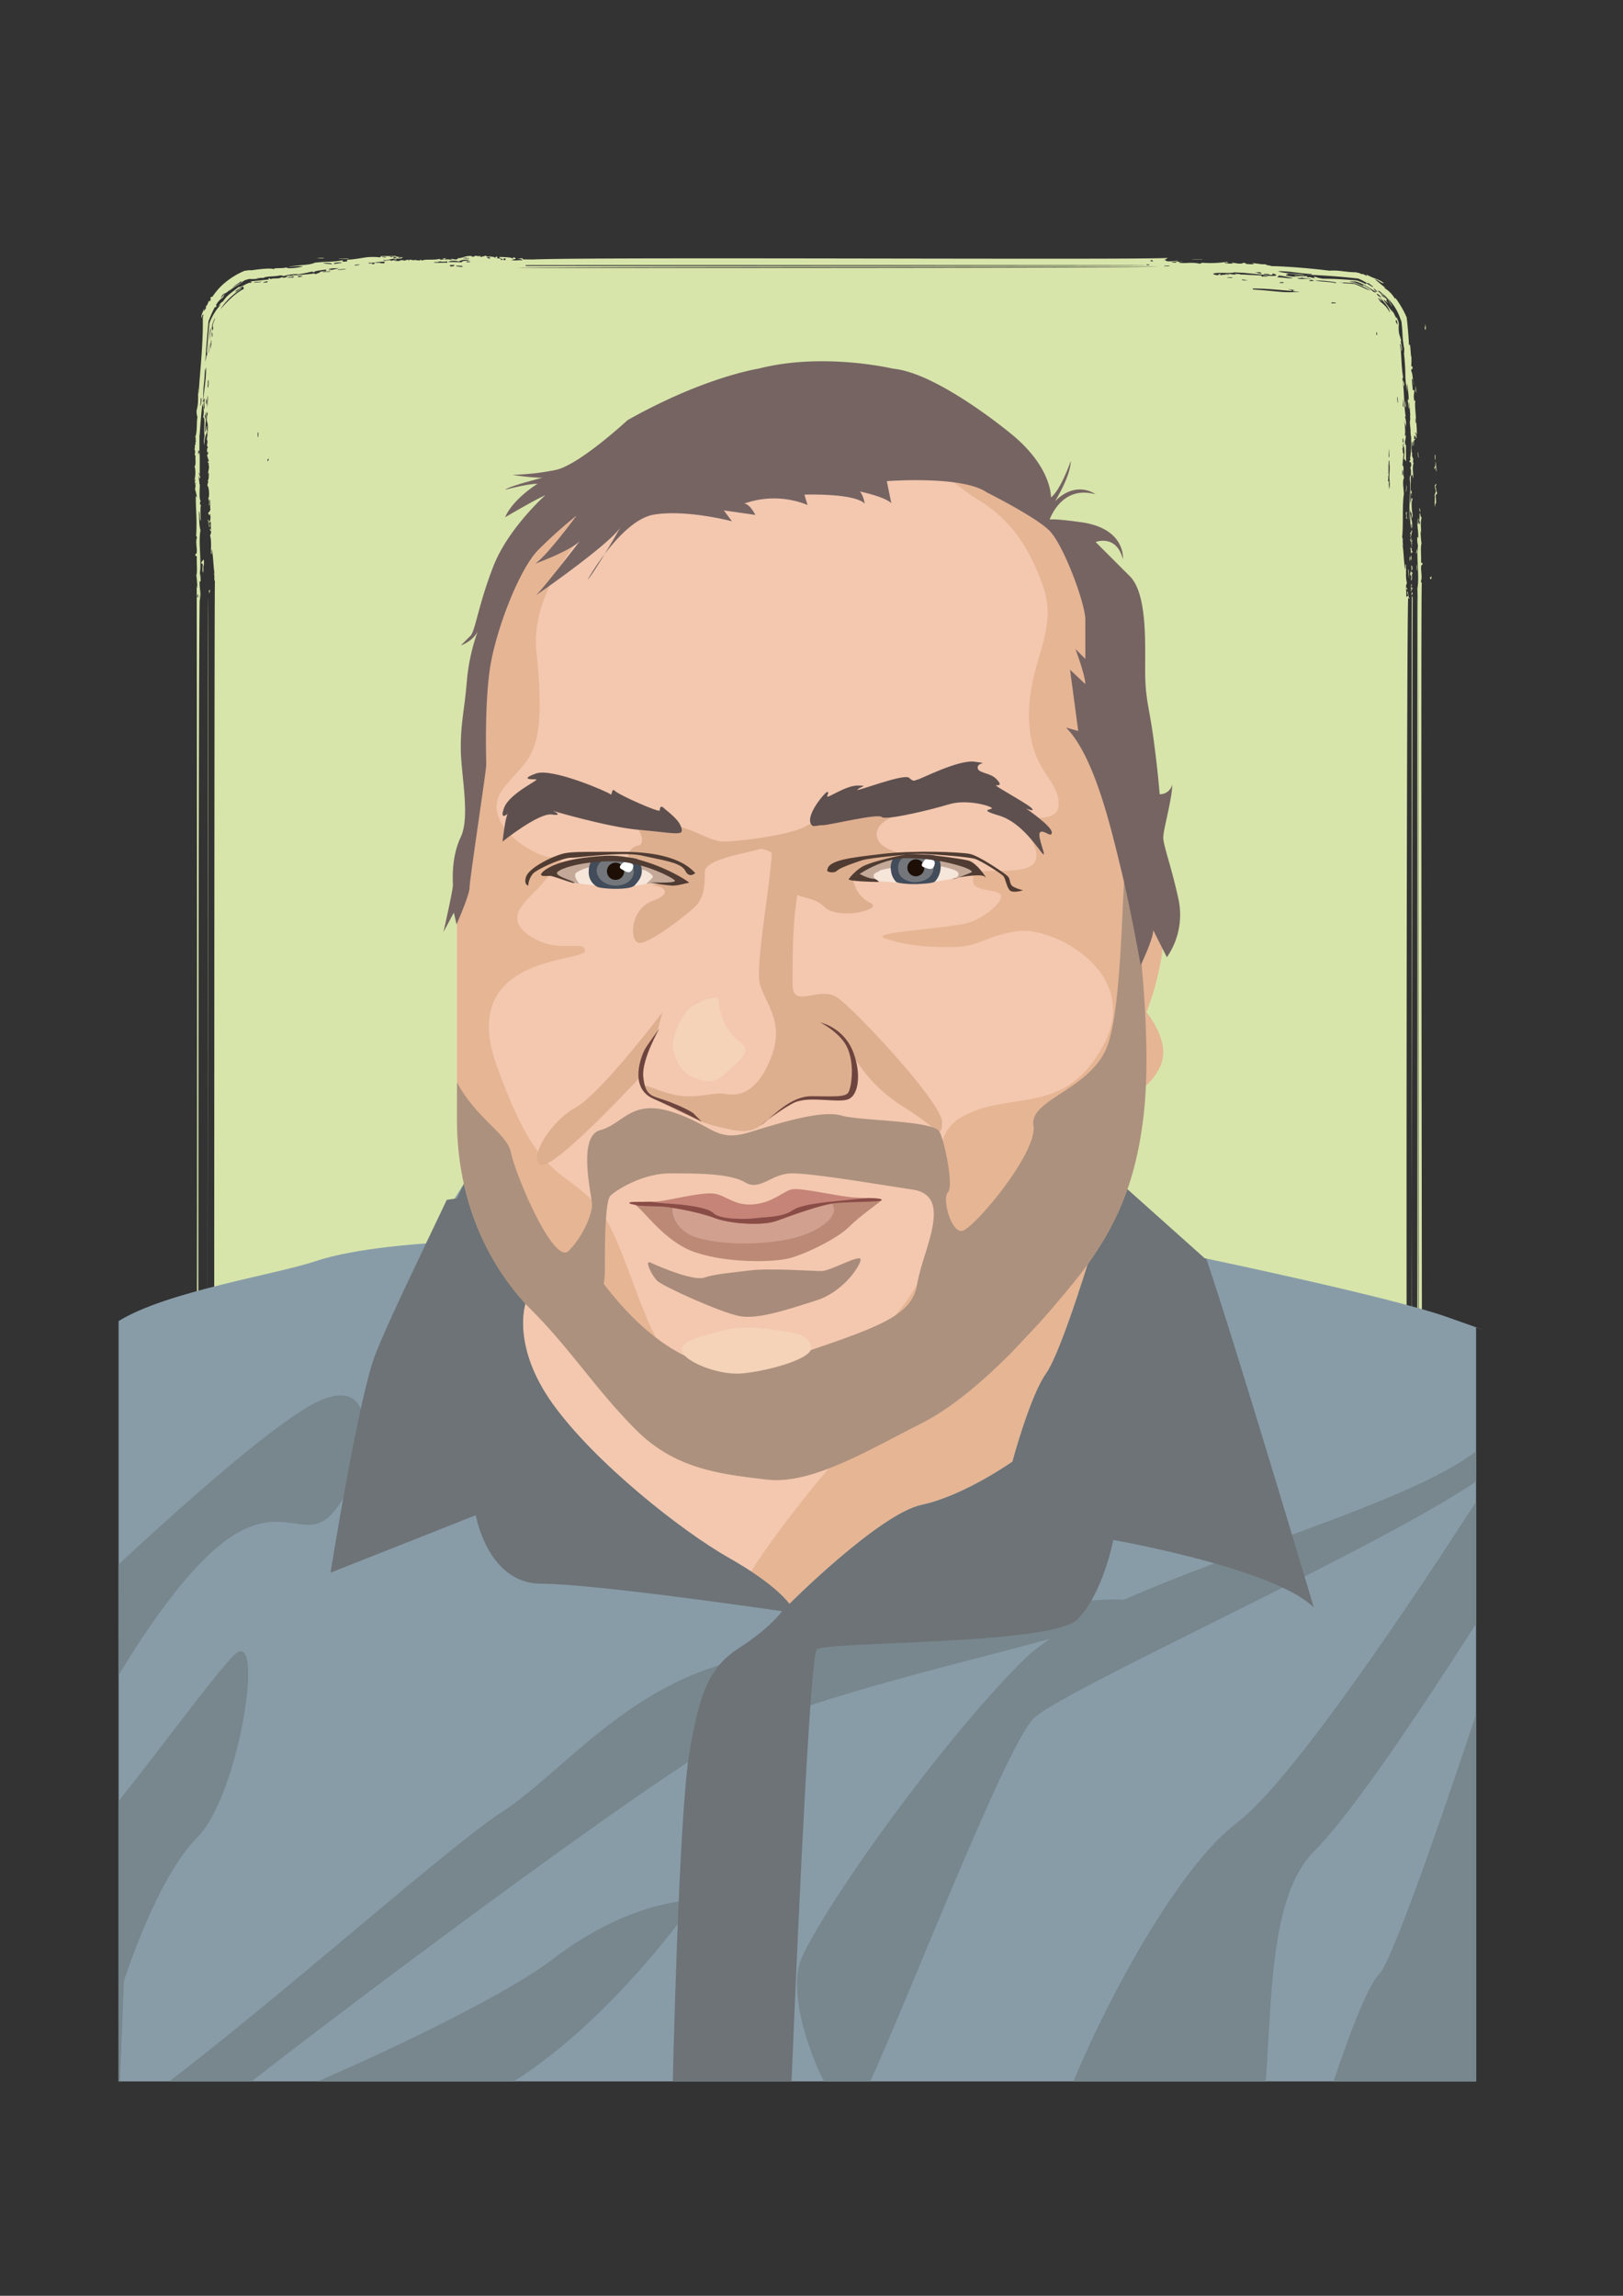 <svg xmlns="http://www.w3.org/2000/svg" viewBox="0 0 595.28 841.89"><rect x="0" y="0" width="595.28" height="841.89" fill="#333333" stroke="none"/><defs><style>.cls-1{fill:#d7e5aa;}.cls-2{fill:#e6b594;}.cls-3{fill:#f3c8af;}.cls-4{fill:#889ca8;}.cls-5{fill:#78878e;}.cls-6{fill:#6d7376;}.cls-7{fill:#deaf8f;}.cls-8{fill:#f5d3b8;}.cls-9{fill:#ac917e;}.cls-10{fill:#a88b7a;}.cls-11{fill:#766463;}.cls-12{fill:#f6e5d9;}.cls-13{fill:#c4a999;}.cls-14{fill:#424c5a;}.cls-15{fill:#73777c;}.cls-16{fill:#1e0f06;}.cls-17{fill:#fff;}.cls-18{fill:#503c32;}.cls-19{fill:#5e504f;}.cls-20{fill:#6d443e;}.cls-21{fill:#bb8976;}.cls-22{fill:#d1a08f;}.cls-23{fill:#c58477;}.cls-24{fill:#894c46;}</style></defs><g id="Vrstva_13" data-name="Vrstva 13"><path class="cls-1" d="M76.7,614.25c.51.79,1,1.39.93,1.19-1-1.48-1.71-2.82-2.28-3.49C75.65,612.48,76.17,613.46,76.7,614.25Z"/><path class="cls-1" d="M75.14,605.74a8.1,8.1,0,0,1,.22,2.11C75.75,608,75.46,605.08,75.14,605.74Z"/><path class="cls-1" d="M76.13,600.17a24,24,0,0,0,.34,2.42C76.51,602.23,76.43,599.58,76.13,600.17Z"/><path class="cls-1" d="M80.7,574.31c0,.85.14,1.39.32,1.44,0-.24.1-1.81-.15-1.85C80.88,574.19,80.82,574.35,80.7,574.31Z"/><path class="cls-1" d="M80.12,572.15c.24,1.23.1,2,.31,2.6,0-.3,0-.46.17-.42C80.51,573.2,80.46,571.87,80.12,572.15Z"/><path class="cls-1" d="M76.92,567.55c-.32.64-.18-1.32-.42-1.15a1.62,1.62,0,0,1-.13.8c.37,1.67.41,2.28.72,3.49C77,568.92,76.89,568.74,76.92,567.55Z"/><path class="cls-1" d="M76.8,217.72c-.08-.81.29-.51.2-1.32C76.48,216.17,76.58,217.26,76.8,217.72Z"/><path class="cls-1" d="M74.72,205.16c-.31.44-.73.65-.94,1.35.24.2.57.13.64.76-.14.28-.26,2.79.12,2.64a13.53,13.53,0,0,0,0-2.38C74.81,208.19,74.9,205.63,74.72,205.16Z"/><path class="cls-1" d="M80.72,616.27c-.14.23-.64-.23-1-.65,0-.11-.2-.47-.46-.84a3.06,3.06,0,0,1-.49-.91c-.28-.28-.38.17-.83-.76-.43-.72-.76-1.41-1.1-2.07a4.73,4.73,0,0,1-.66-2.11c-.15-1.61-.3-3.13-.43-4.58-.27-2.91-.51-5.55-.75-8.14-.49-5.17-1-10.11-1.56-16.49-.64.36,0-1.44-.41-2-.44,1-.24,1.86-.21,4,.35.27.09-1.16.27-1.38a6.94,6.94,0,0,0,.22,1.23c-.48-.46-.07,2.24-.5,1,.83,6.08,1.83,13.06,2.54,22.2.15-.13.26.16.35.64a12,12,0,0,0,.2,3c-.3-.28-.35,0-.35,1.18.11,0,.24-.27.3.21a1.53,1.53,0,0,0,.24.7l.33.68c.24.46.53,1,.82,1.43a23.83,23.83,0,0,0,2.09,2.84,18,18,0,0,0,3.61,3.33A20.94,20.94,0,0,1,80.72,616.27Z"/><path class="cls-1" d="M77.44,575.8c.06.67.17,1,.31,1.12-.34-2.34-.36-3.56-.73-5.83.25,2.55-.33-.18-.47-.72a20.73,20.73,0,0,1,.63,5.89C77.32,576.25,77.38,576,77.44,575.8Z"/><path class="cls-1" d="M76.45,564.66a.84.84,0,0,0-.17.49c-.06.44,0,.85,0,.47,0-1.14.21.59.35.37,0-.34-.06-.64-.07-.91a2,2,0,0,1,0-.3c0-.07,0-.14.05-.2S76.52,564.56,76.45,564.66Z"/><path class="cls-1" d="M73.73,563.9c0,.16,0,.32.1.26.06-.64,0-1.5.09-2.64.17,0,.37,0,.32-.53-.74-.24-.24,2.53-.72,2.92Z"/><path class="cls-1" d="M67.15,556.52a6.63,6.63,0,0,1,0-1.84c-.2-.06-.23.3-.42.27a4.91,4.91,0,0,0-.33-2.09c0,.77-.23.82-.2,1.59.42.71.31,1.46.44,3.14.21-.09.21.35.32.52a3.61,3.61,0,0,1,.31-1.33c.07.22.5.8.53.24-.37-.46-.13-.94-.43-1.3A1,1,0,0,1,67.15,556.52Z"/><path class="cls-1" d="M69.59,570.51c.53.07.11-2.54.4-3.12-.43.2-.45-1.51-.65-1.24a3.61,3.61,0,0,0,.18-1.29c-.52.09-.34-1.62-.44-2.62-.39,0-.29.31-.63,0a15.58,15.58,0,0,0-.31,2.52,2.81,2.81,0,0,0,0,.49c0,.19,0,.37,0,.56,0,.37,0,.72.07,1,0,.65.07,1.21.07,1.58a32.43,32.43,0,0,1,.56,7,56.6,56.6,0,0,0,.47,8.13c.56,3.52,1.61,5,2.65,3.13a40,40,0,0,0-.73-13C70.51,574.34,70,572.8,69.59,570.51Z"/><path class="cls-1" d="M118.94,94.6a10.51,10.51,0,0,0-2.89.13C116.94,94.66,118.51,94.85,118.94,94.6Z"/><path class="cls-1" d="M127.92,95c0-.41-4.11-.18-3.69-.08C125.87,94.89,127,94.91,127.92,95Z"/><path class="cls-1" d="M522.56,119.76c0,.43.08.85.13,1.27.18,0,.15-.6.32-.64a4.42,4.42,0,0,0-.36-1.59C522.81,120,522.78,120.27,522.56,119.76Z"/><path class="cls-1" d="M514.78,141.57c.47.07.18-2-.14-1.83C514.69,140.35,514.74,141,514.78,141.57Z"/><path class="cls-1" d="M519.37,144a7.92,7.92,0,0,0-.24-2.75C519.3,142.21,519,143.42,519.37,144Z"/><path class="cls-1" d="M515.69,149.23a9.83,9.83,0,0,0-.41-2.55C515.42,147.51,515.32,149.57,515.69,149.23Z"/><path class="cls-1" d="M512.05,167.12a4.67,4.67,0,0,0-.22-1.58C511.65,166,511.71,167.2,512.05,167.12Z"/><path class="cls-1" d="M526.49,168.67c-.08-.6.17-2.07-.23-1.84C526.29,167.57,526.19,168.64,526.49,168.67Z"/><path class="cls-1" d="M515.8,177.78a20,20,0,0,1-.2,2.64C515.9,180.27,516,178.27,515.8,177.78Z"/><path class="cls-1" d="M520.81,187.86a1.88,1.88,0,0,0-.22-1.58A4.71,4.71,0,0,0,520.81,187.86Z"/><path class="cls-1" d="M516.19,190.41a3.91,3.91,0,0,1-.12-2.64.42.42,0,0,0-.42.29,11.58,11.58,0,0,1,.12,2.1A.36.36,0,0,1,516.19,190.41Z"/><path class="cls-1" d="M517.58,194c0-.74-.1-1.8.2-1.85.07.46-.11,1.55.12,1.57.4-1.76-.41-3.56-.56-5.51A21.08,21.08,0,0,0,517.58,194Z"/><path class="cls-1" d="M517.51,199.58c.41-.44,0,1.13.32,1A8.33,8.33,0,0,1,518,198h-.32A3.48,3.48,0,0,1,517.51,199.58Z"/><path class="cls-1" d="M517.84,200.88c-.33.3-.28.14-.53-.24a19.22,19.22,0,0,0,.33,2.62c-.11-.95.47-.24.42-1.07C517.79,202.14,517.61,201.43,517.84,200.88Z"/><path class="cls-1" d="M519.53,201.34a5.52,5.52,0,0,1-.1,1.59C519.88,203.09,519.76,201.54,519.53,201.34Z"/><path class="cls-1" d="M517.43,203.53a6,6,0,0,0,.22,2.1A3.51,3.51,0,0,0,517.43,203.53Z"/><path class="cls-1" d="M517.13,205.65c.18-.69.25-1.27-.12-1.58C517.08,204.54,516.9,205.63,517.13,205.65Z"/><path class="cls-1" d="M519.79,209.5a9,9,0,0,0-.12-2.63A12,12,0,0,0,519.79,209.5Z"/><path class="cls-1" d="M516.41,208.84c.13.39.26,3.21.34,3.15S516.77,208.47,516.41,208.84Z"/><path class="cls-1" d="M525,212.2v-.79c-.25-.1-.23.49-.52.28C524.43,212.46,524.87,212.47,525,212.2Z"/><path class="cls-1" d="M517.73,217.22v1.05c.34.11.3-.67.42-1.06C517.86,217.19,517.94,217.65,517.73,217.22Z"/><path class="cls-1" d="M516.59,535.93c0-.21.09-.32.21-.28,0,.32,0,.63.22.52C517.09,535,516.22,535,516.59,535.93Z"/><path class="cls-1" d="M522.28,535.7c-.24.4-.43,3.5.13,3.42C522.06,537.61,522.57,537.18,522.28,535.7Z"/><path class="cls-1" d="M516.72,539.35c0-.77.17.39.32.25-.08-.88.21-.44.31-.28-.15-.58-.22-1.38-.54-1.56C517.19,538.75,516.3,538.47,516.72,539.35Z"/><path class="cls-1" d="M518.08,537.71c.28,1.49-.32,2.18,0,3.69C518.12,540.49,518.6,538.25,518.08,537.71Z"/><path class="cls-1" d="M522.59,551.24a.37.37,0,0,1,.42.25c-.2-1.5.13-2.69-.13-4-.08.44-.5-.47-.43-1.3-.12,0-.3,0-.31.27C522.29,548.34,523,549.09,522.59,551.24Z"/><path class="cls-1" d="M517.73,548.79c-.27.68.19,1.5-.2,1.85C518.05,551.58,517.94,549.43,517.73,548.79Z"/><path class="cls-1" d="M523.64,550.93v1.32C524,552.64,524,550.52,523.64,550.93Z"/><path class="cls-1" d="M518,551.68c0,1.14-.25,2.31.23,2.63C518.05,553.75,518.13,551.25,518,551.68Z"/><path class="cls-1" d="M517.64,552c-.11,1.84-.86,3.6-.6,4.76A12.79,12.79,0,0,0,517.64,552Z"/><path class="cls-1" d="M522.7,552c-.06.67-.08.89-.2,1.86.16,0,.39.08.42-.28C522.33,553.56,523.3,552.23,522.7,552Z"/><path class="cls-1" d="M519,554.54c-.06-.38.11-1.37-.12-1.32-.07.62-.34.72-.41,1.34C518.82,554.36,518.7,554.36,519,554.54Z"/><path class="cls-1" d="M519.88,556.09c.31-.28,0-1.05-.22-1.32A2.41,2.41,0,0,0,519.88,556.09Z"/><path class="cls-1" d="M518.94,557.44a7.15,7.15,0,0,1-.2,2.64c.39-.46.21,0,.43.51A6,6,0,0,0,518.94,557.44Z"/><path class="cls-1" d="M518.13,570.54c.57,1.35,1.28-6.49.64-5.72.21,1.52-.4,3.84-.3,5.35C518.35,570.22,518.18,570.09,518.13,570.54Z"/><path class="cls-1" d="M517.83,588.53c0-.82.33-2.53.12-2.76A6.52,6.52,0,0,0,517.83,588.53Z"/><path class="cls-1" d="M513.64,612.74c-.4.74-1.16,1.68-1.12,2C513.41,613.74,513.65,613.14,513.64,612.74Z"/><path class="cls-1" d="M489.38,623.8c1.73-.2,4.83-.08,5.13-.46-1.92.06-2.5.29-3.71,0C491.65,623.69,489.12,623.57,489.38,623.8Z"/><path class="cls-1" d="M439.16,630.56c-.34.36.62.73,1.07.41a3,3,0,0,1-.8-.2c.16-.18,1.25,0,1.31-.22C440.27,630.36,440.08,630.64,439.16,630.56Z"/><path class="cls-1" d="M160,630.36c.32,0,.63,0,.54.21,1.16-.1,2.26-.06,2.35-.33C161.93,630.46,160.65,630.18,160,630.36Z"/><path class="cls-1" d="M132.7,630.27a5,5,0,0,0,2.1-.12C133.69,630.05,132.17,629.81,132.7,630.27Z"/><path class="cls-1" d="M92.78,627.18c-.31,0-.63,0-.9-.08l-.66-.28c-.43-.18-.85-.37-1.29-.59s-.9-.42-1.41-.69a13.52,13.52,0,0,0,1.25.82,15,15,0,0,0,1.36.74,2.7,2.7,0,0,0,.72.28l.89.06c.58,0,1.14,0,1.64,0-.73-.11.24-.07.53-.13Z"/><path class="cls-1" d="M93,626.2a15.4,15.4,0,0,0,1.82-.12l-1.3-.09a3.39,3.39,0,0,1-1-.1,1.49,1.49,0,0,0-1.15.07c.22,0,.46.07.72.13A2.22,2.22,0,0,0,93,626.2Z"/><path class="cls-1" d="M88.69,624.66a2.42,2.42,0,0,1,1,.63,2.78,2.78,0,0,0,1.28.61c.2-.19.08-.46-.35-.77a14.91,14.91,0,0,1-3.15-1.47c.06.48-.12.23,0,.72-.52-.37-1-.47-.46,0a5,5,0,0,1,1.32.54,3.89,3.89,0,0,0,1.31.44C89.24,625.07,88.67,624.79,88.69,624.66Z"/><path class="cls-1" d="M84.07,622.83c.41.26.83.67,1.24,1a2.33,2.33,0,0,0,1.16.55c-1.6-1-2.19-1.69-3.64-2.61C84,623.57,82.81,621.93,84.07,622.83Z"/><path class="cls-1" d="M85.56,588.51a27.26,27.26,0,0,0-.5-3,13.77,13.77,0,0,0,.22,3.15Z"/><path class="cls-1" d="M95.13,183.55c-.42,0-.29,1.29-.2,1.85C94.94,184.66,95.12,184.3,95.13,183.55Z"/><path class="cls-1" d="M112.15,624.31l0,.08,2,.08Z"/><path class="cls-1" d="M519.7,540l-.24,0C519.56,540.13,519.64,540.11,519.7,540Z"/><path class="cls-1" d="M501.13,626c-.38.07.69,0,1.74-.07a5.35,5.35,0,0,0,1-.15l.82-.38c.55-.25,1.14-.57,1.72-.87a31.15,31.15,0,0,0,3.5-2.28,23.79,23.79,0,0,0,5.62-6c.16.08.25.28.74-.42-.19-.21-.38-.4.26-1.29.32-.06-.37,1.11.47-.13a3.38,3.38,0,0,1,.92-1.68c.28-.82-.44.25-.08-.52a4.34,4.34,0,0,1,.86-1.18c.13.13-.34.88-.06.84.2-.67.37-1.06.52-1.47l.25-.68.14-.43a2,2,0,0,0,0-.63c-.07-.07-.12,0-.15.11a1.26,1.26,0,0,1-.12.44c-.14.3-.29.63-.52.6l.18-.71a1.51,1.51,0,0,0,.07-.38v-.45c0-.6,0-1.21,0-1.81,0-1.22,0-2.43.06-3.65.07-2.43.21-4.88.37-7.33.33-4.88.79-9.77,1.09-14.34.29-.39-.06,2.54.19,1.27.08-4-.17-4.82.57-7.69a7.28,7.28,0,0,0-.31-2.46c.38-1.42,0-5.57.82-7.22-.37-.2,0-1.31-.32-1.86.39,0,.3-.5.1-.8.61-.14.14-1.45.52-1.86-.36-.41-.29-1.17-.12-2.11-.16-.57-.26.35-.32-.25.24-1.3-.32-3.2.4-4-.5-.71-.36-4.23.07-5-.59-.18-.5-3.15-.23-3.16a30.08,30.08,0,0,1-.75-3.13c.15.13.26.38.42.51.09-4.85-.54-323.67-.09-329.72-.18,0-.27-.19-.32-.52.79-1.82-.68-6,.59-6.08,0-1.33-.37-.1-.53-1,.09-3-.27-5.18.17-6.86-.3-1.64-.19-2.41-.45-4.46.24-.09.12.76.32.78-.07-2.53-.35-3.84.18-5.81-.5.12-.37-1.38-.75-1.55,0,1.44,0,3.25-.61,4-.21-1.14.38-1.65.09-2.11-.69,2.59.12,4,0,7.11-.15,0-.23-.12-.32-.25a10,10,0,0,0,.23,3.15c-.65,5,.6,11-.22,15.82.49,1.53.46,319.34.57,321.8-.5-.41-.14-318-.65-318.37,0,1.12.26,320.14-.15,320.76.21,0,.39,0,.4.52.08.72-.21.54-.21,1.06.6.47.29,4.83.25,6.32,0-.21.09-.31.21-.27-.19.49.4,2.22,0,3.16,0-.6,0-1-.21-1-.38,1.1.42.89.32,2.1-.24.09-.12-.76-.32-.78.16,2.22-.06,6.2.16,8.16.34.31.07-.86.42-.54-.06.38.13,1.35-.1,1.32s-.18-.43-.32-.52c0,1,0,2,0,3,0,.5,0,1,0,1.53l0,.78c0,.31,0,.75-.08,1.13-.23,3.15-.49,6.46-.86,10.13-.55.92-.37,5.76-.64,7.89-.36,2.77-.5,7.48-.75,11.52-.2,3.21-.52,6.41-.78,9.5-.06.77-.12,1.54-.18,2.29-.24.61-.43,1.2-.7,1.81-.48,1.2-1.09,2.39-1.66,3.53-.15-.07-.26-.27-.67.43.09.15.38.13.12.57a8.27,8.27,0,0,1-2.92,2.53,5.26,5.26,0,0,1-.7,1.44c.53-.43,1.13-1.56,1.62-1.65-.48.56-.23.73-1.18,1.53a3.73,3.73,0,0,0-1.2.57,8,8,0,0,1-1.43,1.15c.52-.39.71-.67.74-.87-1.09,1.39-3.7,2.44-4.86,3.38a14.61,14.61,0,0,0,1.95-1c.51-.27,1-.58,1.72-.93-.78.59-1.28.93-1.75,1.23s-.9.6-1.56,1.08c-.44,0,.71-.79-.29-.33a3.77,3.77,0,0,1-1.23.68,8,8,0,0,1-.78.24l-.42.11a1.65,1.65,0,0,1-.48.06,14.65,14.65,0,0,0-4.07.29c.74-.15,2.28-.06,1.31.07a20.92,20.92,0,0,1-2.1,0c-1.1.76-4.37.46-6.1.94a3,3,0,0,1-1.41-.26c-.48.37-4.13.8-5,.85-.33-.29,1.79-.24,1.85-.47a50,50,0,0,0-6.91,1.23c-.91.12-.55-.24-1.3-.18.8.36-2.2.74-4.22,1,0-.37-.12-.52.24-.64a7.53,7.53,0,0,0,2.35-.31c-1.19-.09,1.06-.46,1-.7.84,0,.89.08.5.26,2.84-.49,6.58-.57,9.39-1.05,0,.12-.59.28.15.28-.79-.27,1.31-.18,1-.39-1.23-.08.69-.47,1.3-.6-.35.17-.29.26.56.24.56-.64,3-.2,3.75-.62,1,0-.58.36,1,.2l-.24-.36L501,622c.81-.26-1.21-.09.34-.58.05.24.87-.14,1.8-.6.45-.23.94-.51,1.35-.67s.76-.3,1-.2c1.32-1,2.32-1.74,3.22-2.49a11.41,11.41,0,0,0,2.53-2.79,4.57,4.57,0,0,0,1.71-2c-.31.53-1.14,1.16-.61.46a18.1,18.1,0,0,0,2.48-3.51,17.87,17.87,0,0,0,1-2c.13-.34.26-.67.4-1l.11-1.27c.28-3.39.54-6.84.89-9.83a1.15,1.15,0,0,1-.25.69c0-.51.09-1,.13-1.55.13,0,.19.27.25.51-.13-1.45.62-3.24.53-4.23-.2,1.08-.06-.68.07-.79-.25-.35-.21-.14-.29-1.3-.07.58-.08,1.45-.22,1.53-.13-3.46.69-8.14,1-11.65-.08-1.25-.44,1.25-.5-.08.46-1.15-.25-3,.27-3.47.24.34-.14,4,.43,2.39-.11-1.9-.67-3.22-.08-5.48-1,.28-.18-4.87-.55-6.51,0-.12.07-.26.12-.42l.06-.25c0-.07,0-.13,0-.2,0-.27.1-.58.13-.91a5.13,5.13,0,0,0-.1-1.86,19.45,19.45,0,0,1-.28,2.56,10.1,10.1,0,0,1-.33,1.24,4.48,4.48,0,0,1-.46,1c0-.44.1-1.07,0-1.12-.32,2.11.37,1.32.07,3.37.39,0,.32-2.21.69-2.28a77.49,77.49,0,0,1-.7,8c.18-1.22-.3-.56-.2-1.55a6.32,6.32,0,0,0,.28-2.26,6.46,6.46,0,0,1-.4-2.9,20.93,20.93,0,0,1,.13-2.21l.06-.55c0-.16,0-.31.08-.47a4.54,4.54,0,0,1,.14-.68c-.6-.76,0-2.32,0-2.63-.09.71-.39-.21-.43-.51.49,0,.34-2.7-.11-1.32,0-1.08.25-1.31.41-1.33a14.33,14.33,0,0,0-.75-2.34c.26,0,.33.49.42-.28-.15-.63-.21-.16-.32-.52,0-.21.09-.31.21-.27-.76-.93.34-3.19,0-3.69,0,.32,0,.63-.21.54,0-1.2,0-2.49.4-2.92-.47-.38.17-.91.1-1.84-.7-.35-.8-4.81-.24-4.47a3.6,3.6,0,0,1-.23-2.63c-.55-.31-.12,1.78-.41,2.12-.26-.74,0-2.88-.23-3.68.29-.66.49-1.15.84-1.08-.08-.7-.4-.78-.54-1.3,0,.31,0,.75-.1.8-.39-.94-.24-318,.41-317.89-.1.65.47.85.42.51-.45-.35-.37-2.09-.75-2.6-.15,1.18.31.79.22,1.83-.33.35-.43-.24-.63.55a17.64,17.64,0,0,0-.13-3.42c.21,0,.14.72.43.51.1-1-.36-.5-.43-1,.12-.49.15-1.21.41-1.34-.58-2.18-.28-3.79-.36-6.83-.46-.36,0,1.57-.3,1.59-.59-2.91-.49-6-1-8.92.14.06.18.43.31.51-.48-1.57.05-2.74-.44-3.14.49-3.87,0-12.36.64-15.83,0-2-.69-4.63.07-6.07-.43-1,0-3.59-.34-4.46,0,.4-.18,0-.22-.26.06-.57.09-1.1.1-1.6h0c.17-.64.16-1.69.31-2.38-.61-.47-.26-3.32,0-3.95,0,.34.19.23.21.52-.12,0-.29,0-.31.27.66,1.51.3,3.17.24,5.26.42-.63.33.48.74.5,0-2.08-.06-4.18,0-6.06-.2.84-.32-.76-.43-1a11.14,11.14,0,0,0,.26-1.24,3.87,3.87,0,0,0,0-1.46c0,.45-.13.43-.28.41.32-1.65-.07-4-.12-6.21.15,2.43.31,1.28.58,3.06a9.75,9.75,0,0,0-.44-3.87l.3,0c-.65-3.56-.49-9.42-1.22-14,.11-.11.28,0,.25-.51-.71-3.91-.6-10.21-1.16-12,.33-.38.63,1.48.52,2.56.61-.65-.08-2.62-.22-3.58,0,.06.17-.19.18-.12-.24-1.5-.7-1.91-.88-3.53a15.52,15.52,0,0,1,0-2.61,2.73,2.73,0,0,0-.2-1.17,7,7,0,0,0-.62-1.37c0,.5-.28-.08-.69-.85a7.33,7.33,0,0,0-1.32-2.05c.54.84.6,1.05.46.88s-.53-.71-1-1.36c-.93-1.3-2.34-2.94-2.11-3.18a15.51,15.51,0,0,0,1.72,1.48c-1.37-1.56-.64-.92-.62-1.55-1.23-1.16-1.21-1.5-2-2.32-.09.38,1.08,1.39,1.3,2a3.87,3.87,0,0,0-.87-.74c-.56-.71-.66-1.5-1.58-1.68.14-.11.15-.31,0-.56a27.07,27.07,0,0,1,3.24,2.77,0,0,0,0,0,0,0c.68.88,1.2,2.56,1.9,3.25-.29-.52-.72-1.47-1.14-2.21a8.3,8.3,0,0,0-.52-.86,25.68,25.68,0,0,1,1.74,2,18.93,18.93,0,0,1,3,5.86l.26.5c0,.2.06.43.09.65,0,.44.09.89.13,1.35.06.93.13,1.87.19,2.82a32.43,32.43,0,0,0,.68,5.51c-.17.14.06,1.35-.16,1.35a74,74,0,0,1,.51,7.52,29.08,29.08,0,0,0,.78,6.73c-.09-1.12-.33-2.68-.06-2.84.09,1.24,1,6.74.11,5.67a26.72,26.72,0,0,1,.39,3.14c.48.52-.17-2.05.12-2.05.1.83.27,2.14.39,3.44a1.22,1.22,0,0,0,0,.32.47.47,0,0,1,.06.09c0,.25,0,.49,0,.73a3.12,3.12,0,0,0,0,1,6,6,0,0,1-.15,1.62c.11,1.14.21,2.23.31,3.29a.23.23,0,0,0-.05-.1,16.84,16.84,0,0,0,.23,2.36c0-.09,0-.2,0-.32a6,6,0,0,1,0,.8c0,.26,0,.52,0,.77,0,.5,0,1,0,1.47a31.69,31.69,0,0,1-.4,5.18c.54.15-.24.54-.2,1.07s.51-.27.52.24c0,.26.09.31.11.52.1,1-.25.95-.3,1.6.29.31.2,1.61.22,2.62-.79.23-.27,2.12-.29,3.18-.09,4.31-.42,10-.34,13.45.24-2.28.09-3.27.32-4.88a5.11,5.11,0,0,0,.28,2.23c0-.2,0-.52.1-.53a7.83,7.83,0,0,1,.22,2.1c.28.07.27-.56.31-1.06-.23-1-.69-5.23,0-5.54-.14-.25-.21-.7-.43-.77-.11.65-.23,1.4-.33,2.16-.33-3.05.2-6.8.09-10.07.26,0,.32-.43.52-.55.16.31.17,1,.33,1.31.21-1-.45-3.81.17-5.54-.35-.14-.15-1-.11-1.58a3.3,3.3,0,0,1-.48-1.54,1.62,1.62,0,0,1,.13-.27c-.13,0-.09-.46-.21-.52v0a26.28,26.28,0,0,1,0-4c.2.05,0,2.39.22,1.57,0-.78,0-1.6.31-1.59.06.46-.12,1.55.11,1.58.15-.85,0-2.56.62-2.14.07-1.1-.4.38-.42-.77.07-.07.13-.17.06-.68.22-.27.36-.1.48.21,0,.12.1.27.15.41a1.3,1.3,0,0,0,.15.29,2,2,0,0,0,.06-.81,2,2,0,0,0-.14-.59.63.63,0,0,0-.36-.35c.16-1.28.5,1,.63,0,0-1.76-.13-3.64-.23-4.53a1.68,1.68,0,0,1-.13.85c0-.74-.46-1.65-.2-2,.07.48.1,1.16.23,1.21.05-2.34-.55-6-.22-7.5-.23-1-.23.82-.43-.3-.37-2.32.14-2.23,0-3.82-.16-.18-.46.64-.53-.25-.09-1.46-.54-3.88-.06-3.8.11.41.39,3.11.39,2-.41-2.25-.36-4-.86-4.77-.05-1.7.54.07.45-1.5-.11-.54-.37.11-.46-.64.12-.62.09-5.18-.09-3-.08-1.78-.13-2.12-.35-4.58-.14,0-.32.35-.41-.19-.16-3.53-.49-6.73-.82-9.8a35.79,35.79,0,0,0-4.15-7.18c-.22,0,.17.65-.22.23a10.8,10.8,0,0,0-3.91-3.9c.09-.12.29,0,.51,0-1.33-.95-2.85-2.34-3.94-3.19,1.16.18,2.57,1.69,3.33,1.44a8.8,8.8,0,0,0-1.56-1,14,14,0,0,0-1.47-.62l-1.51-.6c-.53-.25-1.09-.49-1.72-.85-.58,0,.61.74-.24.35a5,5,0,0,0-1-.52,1.5,1.5,0,0,0-.44-.11l-.64,0c.23-.3-1-.44-1.77-.63-3.47,0-6.3-.86-9.59-.57-6.42-.84-16.07-1.62-21.31-1.68-.34-.28-2.27-.31-2-.69-2.36.17-3.65-.58-5.33-.27.5.06,1,.12.82.29-1,0-1.08,0-2.85-.15-.05-.17,0-.36-.84-.39a1.25,1.25,0,0,1-.25.09l-.2.09a3.12,3.12,0,0,1-.46.09,6.12,6.12,0,0,1-1.12,0c-.79-.1-1.64-.29-2.27-.34-.07.21.36.21.54.31-1,.06-2.93.15-3.18-.4.67-.12.94.45,1.32.1-.37,0-.31-.23-.54-.31a38,38,0,0,1-8.68.36c-.68,0-1,.34-1.31.33a10.73,10.73,0,0,0-2.9-.3,5,5,0,0,0-1.06,0c-.26,0-3,.24-3.69-.19-.13-.26,2.05-.16,1.3-.32a7.47,7.47,0,0,1-2.11,0c.23.54-1.36.45-1.83.22.83-.16,2-.19,2.35-.54-1.63.18-4.67.65-4.49-.29,0,.11-.46.14-.53,0,1.06-.26.63-.49,1.55-.74-3.36.93-232.08-.54-235.1.79-.07-.2,226.2-.23,226.16-.42-.82,0-226.65.34-227.75.22.05-.2-.3-.23-.28-.42a8.38,8.38,0,0,0-1.83.22c1.16-.05,1.67.17,1.86.52-1.76-.15-2.6.33-4.22-.19,1.05.1.78-.32,1.83-.22-.26-.24-.11-.66-1.07-.62,0,.15.11.39-.25.42.16-.48-3.29-.6-4.77-.6-.26.39.67.29.55.63a5.09,5.09,0,0,0-1.58-.1c.54-.26.37-.23.24-.63-.85-.09-.35.35-1,.32,0-.4-1.4-.21-1.6-.52-1.14.36-1.49.07-1.33-.2a13.86,13.86,0,0,0-2.09.54c-.44-.21,0-.13,0-.42a3.89,3.89,0,0,1-1.85-.09c-.4.12-.64.3-1,.42-.47-.21-1.07-.06-.27-.31-2.91-.2-3.84,1-5.24.77-.15.78-1.37.48-2.37.22-.35.25.7.39,0,.43a5.51,5.51,0,0,0-2.37-.1c-.24-.33.4-.32.5-.53-.58.18-1.43,0-1.57.12a1.46,1.46,0,0,1,.8.31,9.88,9.88,0,0,1-1.58.12V94.9c-2.21.59-5.34.08-6.3.57-.84.09-.56-.27-1.07-.31,0,.14.14.23.28.31-.65.25-3.77-.54-2.11,0-1.25,0-1.63-.44-2.38-.19.62,0,.63.28,0,.31.37-.15.18-.33-.55-.31a3.78,3.78,0,0,1-1.3.32c.7-.29-1.22-.18-1.58-.09.2,0,.51,0,.53.1a6.31,6.31,0,0,1-2.37,0c.15-.15,1,0,1-.22-.89-.18-1.17.15-2.1.22-.43-.62-2.61.49-2.91-.29,2.13.39,3.45-1,4.74-.14,0-.6.93-.24,2.09-.43-.31-.33.4-.26.51-.43-1.22-.08-.75.12-1,.22-.26-.11-1,0-.81-.31.31,0,.75,0,.79-.11-1.08.09-1.64,0-1.86-.31-1.37.26-2.34,0-5.26.14-.49.19.37.32-.51.42a21,21,0,0,0-4.9,0l-3.5.54c-1.14.16-2.24.28-3.3.33-.81.39.85.51-1.15.73-1,0-.8-.27-.53-.56-3.75.78-6.36.42-10.49.94-1.42,1-7.47.77-9.71,1.66a19.32,19.32,0,0,1,5.47-.33c-1.41.5-6.16,1.06-5.88.37-2.08.56-4.43,0-4.86.67-.8-.53-5.54,0-8.1.41a5.43,5.43,0,0,0-1.73.08,5.23,5.23,0,0,0-1,.15l-.82.38c-.56.25-1.14.57-1.72.87a30.27,30.27,0,0,0-3.5,2.28,23.58,23.58,0,0,0-5.62,6c-.16-.07-.26-.27-.74.43.18.2.38.39-.26,1.29-.33.06.37-1.12-.47.12a3.44,3.44,0,0,1-.92,1.69c-.28.81.44-.26.07.51a4.16,4.16,0,0,1-.85,1.18c-.13-.12.34-.87.06-.83-.2.66-.37,1.06-.53,1.47-.07.21-.15.42-.24.68s-.09.27-.14.42a2.32,2.32,0,0,0,0,.63c.08.07.12,0,.15-.1a1.72,1.72,0,0,1,.13-.45c.13-.3.29-.62.52-.6l-.18.72a2.12,2.12,0,0,0-.08.38V117c0,.6,0,1.2,0,1.81,0,1.21,0,2.43-.06,3.65-.07,2.43-.21,4.88-.37,7.33-.34,4.88-.8,9.77-1.09,14.33-.29.4.06-2.53-.19-1.27-.08,4,.17,4.83-.57,7.7a6.93,6.93,0,0,0,.31,2.45c-.39,1.43,0,5.58-.82,7.23.37.2,0,1.31.31,1.86-.38,0-.3.5-.09.79-.61.15-.14,1.46-.52,1.87.36.41.29,1.16.12,2.1.15.58.25-.34.32.25-.24,1.3.31,3.21-.4,4,.49.71.36,4.23-.07,5,.59.18.49,3.15.22,3.15a28.75,28.75,0,0,1,.76,3.13c-.16-.13-.27-.38-.42-.5-.09,4.85.53,8.69.09,14.75.18,0,.27.19.32.51-.79,1.82.68,6-.6,6.08,0,1.34.37.1.54,1-.1,3,.27,5.18-.17,6.85.3,1.64.19,2.41.45,4.47-.24.09-.12-.76-.32-.78.07,2.53.35,318.81-.18,320.77.5-.12.36,1.38.75,1.55,0-1.44,0-318.21.61-318.94.2,1.13-.38,1.64-.1,2.11.7-2.6-.11-4.06,0-7.12.14,0,.23.12.32.26a9.94,9.94,0,0,0-.23-3.15c.65-5-.6-11,.22-15.82-.49-1.54-.47-4.38-.57-6.83.5.4.14,3,.65,3.4,0-1.13-.26-5.17.14-5.79-.2,0-.38,0-.39-.53-.08-.71.2-.53.2-1.06-.59-.46-.28-4.82-.25-6.31,0,.2-.08.31-.21.27.2-.49-.4-2.22,0-3.16,0,.6,0,1,.22,1.05.38-1.1-.42-.89-.33-2.1.25-.09.13.76.32.78-.15-2.22.06-6.2-.15-8.16-.34-.32-.08.85-.42.54,0-.38-.13-1.36.1-1.32s.18.43.32.51c0-1,0-2,0-3l0-1.53v-.78c0-.31,0-.76.08-1.13.23-3.15.48-6.47.86-10.14.54-.92.37-5.75.64-7.88.35-2.78.5-7.48.75-11.52.2-3.21.51-6.41.77-9.5.07-.77.13-1.54.19-2.3.23-.61.43-1.2.7-1.8.48-1.21,1.08-2.39,1.66-3.53.15.07.26.26.67-.43-.09-.15-.38-.13-.12-.57A8.24,8.24,0,0,1,81.87,109a5.55,5.55,0,0,1,.7-1.44c-.54.44-1.13,1.57-1.62,1.66.48-.56.23-.73,1.18-1.53a3.86,3.86,0,0,0,1.2-.57A7.59,7.59,0,0,1,84.76,106c-.52.39-.71.66-.74.87,1.09-1.39,3.69-2.44,4.86-3.38a14.61,14.61,0,0,0-1.95,1c-.52.27-1,.57-1.72.92.78-.58,1.28-.93,1.75-1.23s.9-.59,1.56-1.07c.44,0-.71.79.29.33A3.8,3.8,0,0,1,90,102.7a8.18,8.18,0,0,1,.79-.23l.42-.11a1.14,1.14,0,0,1,.47-.06,15.09,15.09,0,0,0,4.08-.29c-.75.15-2.28,0-1.32-.07a18.69,18.69,0,0,1,2.11,0c1.1-.75,4.36-.45,6.1-.94a3,3,0,0,1,1.4.27c.49-.37,4.13-.81,5-.85.33.28-1.79.24-1.85.47a51.64,51.64,0,0,0,6.91-1.23c.91-.12.54.24,1.3.18-.8-.37,2.2-.74,4.22-1,0,.36.12.51-.24.63a7.62,7.62,0,0,0-2.36.32c1.2.09-1.06.46-1,.69-.84,0-.89-.07-.5-.25-2.84.49-6.59.56-9.4,1,0-.11.6-.27-.14-.28.79.28-1.31.18-1,.39,1.23.09-.69.48-1.31.61.36-.18.3-.27-.55-.25-.56.65-3,.21-3.75.63-1,0,.58-.36-1-.2l.24.36-6.54.68c-.82.27,1.21.09-.34.59-.05-.24-.87.13-1.8.6-.46.23-.94.5-1.35.67a1.38,1.38,0,0,1-1,.2c-1.32,1-2.32,1.74-3.22,2.49a11,11,0,0,0-2.53,2.79,3.32,3.32,0,0,0-1,.8,3.52,3.52,0,0,0-.76,1.19c.3-.54,1.14-1.16.61-.46a18.37,18.37,0,0,0-2.49,3.5,19.92,19.92,0,0,0-1,2c-.14.33-.27.67-.4,1l-.11,1.26c-.29,3.4-.55,6.84-.89,9.84a1.28,1.28,0,0,1,.24-.7l-.12,1.56c-.13,0-.19-.27-.25-.51.13,1.45-.62,3.23-.54,4.23.2-1.08.06.67-.06.78.24.36.21.15.29,1.3.06-.57.08-1.45.22-1.52.13,3.45-.69,8.14-1,11.65.09,1.25.45-1.25.51.08-.47,1.15.25,3-.28,3.47-.23-.35.15-4-.42-2.4.11,1.9.67,3.22.08,5.48,1-.27.18,4.88.54,6.52L75,160l-.06.26a1.18,1.18,0,0,0,0,.2,7.48,7.48,0,0,0-.13.9,5.19,5.19,0,0,0,.1,1.87,18.2,18.2,0,0,1,.28-2.57,8.83,8.83,0,0,1,.33-1.23,4.75,4.75,0,0,1,.45-1c0,.44-.09,1.07,0,1.12.32-2.12-.37-1.33-.07-3.38-.39-.05-.32,2.21-.69,2.28a77.27,77.27,0,0,1,.7-8c-.18,1.22.3.55.19,1.54a6.6,6.6,0,0,0-.27,2.27,6.48,6.48,0,0,1,.39,2.89,21.06,21.06,0,0,1-.12,2.22c0,.18,0,.36-.07.54s0,.32-.07.47a4.4,4.4,0,0,1-.15.69c.61.76,0,2.32,0,2.63.09-.72.39.21.42.51-.48,0-.33,2.7.12,1.31,0,1.09-.26,1.31-.42,1.34a15.7,15.7,0,0,0,.76,2.34c-.27,0-.34-.49-.42.28.14.63.21.16.32.51s-.09.32-.21.28c.76.92-.34,3.19,0,3.68,0-.32,0-.62.21-.53,0,1.2,0,2.49-.41,2.91.48.38-.16.91-.09,1.85.7.34.8,4.81.24,4.47a3.59,3.59,0,0,1,.23,2.63c.55.31.11-1.79.4-2.13.27.75,0,2.88.24,3.68-.29.67-.49,1.16-.84,1.09.07.7.39.77.54,1.29,0-.31,0-.74.1-.79.39.94.23,3-.41,2.91.1-.64-.48-.85-.42-.51.45.36.36,2.1.75,2.61.15-1.18-.31-.8-.22-1.84.33-.34.43.25.63-.55a18.56,18.56,0,0,0,.12,3.42c-.2,0-.13-.71-.42-.51-.11,1,.36.51.43,1-.12.49-.15,1.2-.42,1.33.58,2.19.29,3.79.36,6.84.47.36,0-1.58.31-1.59.59,2.91.49,6,1,8.92-.15-.06-.18-.43-.32-.52.49,1.58,0,2.75.44,3.15-.25,2-.25,320.29-.28,323.47a2.68,2.68,0,0,1-.31.76,3.46,3.46,0,0,0,.12,1c-.87.43-.6,6.49-1.23,5.84a13.07,13.07,0,0,1,.44,3.15c.25.09.23-.49.52-.29a2.94,2.94,0,0,0,.23,1.57c0-1.61-.48-1.8-.55-3.13.38.19.52-.58.31-1.07-.38-.4-.06.9-.31.8,0-.41-.27-.19-.22-.78.58.52,0-2.19.4-2.92.2,0,.36.16.43.52,0,.2,0,.37,0,.52,0,.48-.09.93-.15,1.31,0,2,.69,4.63-.07,6.06.42,1,0,3.6.34,4.47,0-.4.17,0,.21.26,0,.57-.08,1.1-.09,1.6h0c-.16.63-.16,1.69-.3,2.38.6.47.26,3.31,0,3.95,0-.35-.19-.23-.22-.52.13,0,.3,0,.32-.28-.66-1.5-.31-3.16-.25-5.25-.41.63-.32-.49-.74-.5,0,2.08.07,4.17,0,6.06.2-.84.32.76.43,1a9.44,9.44,0,0,0-.26,1.25,3.88,3.88,0,0,0,0,1.46c0-.46.13-.43.28-.41-.33,1.64.07,4,.12,6.2-.16-2.43-.31-1.27-.58-3.05a9.5,9.5,0,0,0,.44,3.86l-.31.06c.65,3.56.5,9.42,1.23,14-.11.11-.28.05-.25.51.71,3.9.6,10.21,1.15,12-.32.38-.63-1.48-.51-2.56-.62.65.08,2.62.22,3.58,0-.06-.17.18-.18.12.23,1.49.7,1.91.88,3.52a15.65,15.65,0,0,1,.05,2.62,2.73,2.73,0,0,0,.2,1.17,7,7,0,0,0,.62,1.37c0-.5.28.07.69.85a7.56,7.56,0,0,0,1.31,2c-.53-.84-.59-1.06-.45-.89s.52.71,1,1.36c.93,1.31,2.34,3,2.1,3.19A14.69,14.69,0,0,0,84,614c1.37,1.56.64.92.62,1.54,1.23,1.17,1.2,1.51,2,2.32.08-.37-1.08-1.38-1.3-2a4.22,4.22,0,0,0,.87.74c.55.7.66,1.49,1.58,1.68-.14.11-.15.31,0,.56a25.63,25.63,0,0,1-5.2-5,18.72,18.72,0,0,1-3-5.86l-.26-.5c0-.2-.06-.43-.09-.65,0-.44-.1-.9-.13-1.36-.07-.92-.13-1.87-.19-2.81a32.42,32.42,0,0,0-.69-5.51c.17-.15,0-1.35.17-1.35a71.38,71.38,0,0,1-.51-7.53,29.78,29.78,0,0,0-.78-6.73c.08,1.13.33,2.69.06,2.85-.09-1.24-.95-6.75-.12-5.68a29.48,29.48,0,0,1-.38-3.13c-.48-.52.17,2-.12,2-.21-1.78-.78-5.78-.35-7.21-.18-1.8-.34-3.5-.49-5.1a7.11,7.11,0,0,1,0-.93v-2.23a30.61,30.61,0,0,1,.41-5.19c-.55-.14.24-.53.2-1.06s-.51.26-.53-.24c0-.27-.08-.31-.1-.53-.1-1,.25-.94.3-1.59-.29-.31-.2-1.61-.23-2.63.8-.22.28-2.12.3-3.17.09-4.32.41-325,.34-328.42-.28,2.69,0,318.55-.49,320.79.44,3.12-.16,7.1,0,10.54-.26,0-.32.42-.52.54-.16-.3-.17-1-.33-1.3-.22,1,.45,3.81-.18,5.54.35.14.16,1,.12,1.58.72.82.71,4.79.57,6.3-.2,0,0-2.4-.22-1.58,0,.79,0,1.61-.31,1.6-.06-.46.12-1.55-.12-1.58-.15.85.06,2.56-.61,2.13-.08,1.11.39-.37.42.78-.08.07-.13.16-.06.68-.22.27-.36.1-.49-.21,0-.13-.1-.27-.15-.41a1.31,1.31,0,0,0-.14-.29,2,2,0,0,0-.06.81,1.88,1.88,0,0,0,.14.58.57.57,0,0,0,.36.35c-.16,1.29-.5-1-.63.06,0,1.76.13,3.63.23,4.52a1.82,1.82,0,0,1,.12-.84c0,.73.47,1.65.2,2-.06-.48-.09-1.16-.22-1.21-.06,2.33.55,6,.21,7.5.23,1,.23-.82.44.3.37,2.31-.14,2.22,0,3.82.16.17.46-.65.53.25.09,1.46.53,3.88.06,3.79-.11-.4-.39-3.1-.39-2,.41,2.24.35,3.94.86,4.77,0,1.7-.54-.07-.45,1.49.11.55.37-.11.46.65-.12.62-.1,5.18.09,3,.08,1.78.13,2.11.35,4.58.14,0,.32-.36.4.18.16,3.53.5,6.73.82,9.81a36.56,36.56,0,0,0,4.15,7.18c.23,0-.16-.66.23-.23a10.74,10.74,0,0,0,3.9,3.89c-.08.12-.29.06-.5,0,1.32,1,2.85,2.34,3.93,3.2-1.15-.19-2.56-1.69-3.32-1.44a8.8,8.8,0,0,0,1.56,1c.5.24,1,.43,1.47.61l1.51.61a18,18,0,0,1,1.71.85c.59,0-.6-.74.24-.36a5.65,5.65,0,0,0,1,.53,2,2,0,0,0,.45.11l.64,0c-.23.3,1,.44,1.77.63,3.46-.05,6.3.86,9.59.57,6.42.83,16.07,1.62,21.31,1.67.34.29,2.27.32,2,.7,2.36-.17,3.65.58,5.33.26-.5,0-1-.12-.82-.28,1,0,1.08,0,2.85.15.05.16,0,.36.83.38l.26-.09.2-.08a1.63,1.63,0,0,1,.46-.09,4.74,4.74,0,0,1,1.12,0c.79.09,1.64.29,2.27.34.07-.21-.36-.21-.54-.31,1-.07,2.93-.15,3.18.4-.67.11-.94-.45-1.32-.1.37,0,.31.23.54.31a38.09,38.09,0,0,1,8.68-.37c.68,0,1-.33,1.3-.32a10.81,10.81,0,0,0,2.91.3,6.51,6.51,0,0,0,1,0c.27,0,3-.24,3.7.19.12.26-2.05.16-1.3.32a7.4,7.4,0,0,1,2.1,0c-.22-.55,1.37-.45,1.84-.22-.83.16-2,.18-2.35.54,1.62-.18,4.67-.66,4.49.29,0-.11.46-.14.53,0-1.07.27-.63.5-1.56.75,3.37-.93,6.17.54,9.19-.8.07.2-.28.24-.24.43.82,0,.74-.34,1.83-.22-.05.2.31.23.29.42a7.73,7.73,0,0,0,1.83-.23c-1.17.06-1.67-.16-1.86-.51,1.76.15,2.6-.34,4.22.18-1.06-.1-.78.32-1.84.22.27.25.11.67,1.08.63,0-.16-.11-.39.25-.42-.16.48,3.29.6,4.76.6.27-.4-.66-.3-.55-.63a5.52,5.52,0,0,0,1.59.1c-.54.26-.37.22-.24.63.85.09.34-.35,1-.32,0,.4,1.39.21,1.6.51,1.14-.36,1.49-.07,1.33.21a13.69,13.69,0,0,0,2.08-.54c.45.2,0,.13,0,.42a3.91,3.91,0,0,1,1.85.09c.4-.12,226.54-.31,226.94-.43.48.21,1.08.07.28.32,2.91.19,3.84-1,5.24-.77.14-.78,1.36-.48,2.36-.23.35-.24-.69-.39,0-.42a5.36,5.36,0,0,0,2.37.09c.24.34-.4.33-.51.53.58-.18,1.43,0,1.58-.11a1.46,1.46,0,0,1-.8-.31A9.88,9.88,0,0,1,432,630v.32c2.2-.59,5.34-.08,6.3-.57.84-.1.56.27,1.06.31,0-.14-.13-.23-.27-.31.64-.25,3.77.54,2.11,0,1.24,0,1.63.45,2.37.2-.61,0-.62-.28,0-.32-.37.16-.19.34.54.31a4.17,4.17,0,0,1,1.31-.32c-.7.29,1.22.19,1.58.1-.2,0-.52,0-.53-.11a6.3,6.3,0,0,1,2.37,0c-.15.15-1,0-1,.22.89.18,1.16-.15,2.1-.23.43.63,2.6-.48,2.9.3-2.12-.39-3.44,1-4.73.14,0,.59-.93.24-2.1.43.32.33-.4.26-.5.43,1.22.07.74-.13,1-.22.25.11,1,0,.8.31-.31,0-.74,0-.78.11,1.08-.09,1.64,0,1.85.3,1.38-.25,2.35,0,5.27-.13.49-.19-.37-.33.51-.43a21,21,0,0,0,4.9,0l3.49-.54c1.15-.16,2.25-.28,3.31-.33.8-.4-.86-.51,1.15-.74,1,0,.8.28.53.57,3.74-.78,6.36-.42,10.48-.94,1.43-1,7.47-.77,9.71-1.67a19.31,19.31,0,0,1-5.46.34c1.41-.5,6.15-1.07,5.88-.38,2.08-.55,4.42,0,4.85-.67C493.84,626.92,498.58,626.43,501.13,626Zm20.38-78.64c0,.36.21,1.48.33,2.36-.09-.14-.17-.27-.32-.26a2.91,2.91,0,0,0-.22-1.57C521.33,547.58,521.51,547.68,521.51,547.33Zm-.88-355c-.25-.06-.07-1.15,0-1.32C521,191.22,520.75,191.94,520.63,192.34Zm-.92,384.19c-.3,1-.09,2.26-.33,2.76C519,579.47,519.39,575.86,519.71,576.53Zm-2-5.23c.2.12.13,1,.33,1.17-.09.59-.35.3-.33,1.52C517.48,573.91,517.7,572.38,517.76,571.3Zm-.3,5.35a3.58,3.58,0,0,1,0,2.33A5.71,5.71,0,0,1,517.46,576.65Zm-.19-1.56a48.58,48.58,0,0,1-.27,5C516.63,579.39,517.14,576.39,517.27,575.09Zm-.38,7.66a8,8,0,0,1,0,3.11c-.21,0,.06-1.37,0-1.94-.21-.11-.15,1.35-.24,1.89A8.44,8.44,0,0,1,516.89,582.75Zm-.4,12.88c.43.57-.27,3.11-.12,4C516.08,598.52,516.5,597.36,516.49,595.63Zm-.34,4.25c.07.84.21,4.44-.39,5A35.33,35.33,0,0,0,516.15,599.88ZM516,597a13.13,13.13,0,0,1-.26,3.45c-.23,0,.18-1.72-.19-1.3A18.12,18.12,0,0,0,516,597Zm-.71,4.39a3.57,3.57,0,0,1,.12,2.08A4.4,4.4,0,0,1,515.28,601.39Zm-.4,5.41a4.28,4.28,0,0,0,.3-.95c0-.32-.06-.55-.2-.64a8.46,8.46,0,0,1,.21-1.47c0,.69.23,1.56.3-.22a17.5,17.5,0,0,1-.15,2.66c-.3.82-.67,1.72-1.05,2.55A5,5,0,0,1,514.88,606.8ZM71.62,177.86c-.05-.36-.21-1.48-.33-2.36.08.14.17.27.32.25a2.93,2.93,0,0,0,.22,1.58C71.8,177.61,71.62,177.51,71.62,177.86Zm.88,40c.25.06.07,1.16,0,1.32C72.13,219,72.38,218.28,72.5,217.87Zm.91-69.21c.31-1,.1-2.26.33-2.76C74.13,145.72,73.74,149.32,73.41,148.66Zm2,5.23c-.2-.12-.12-1-.32-1.17.09-.6.35-.31.32-1.52C75.65,151.28,75.43,152.81,75.36,153.89Zm.31-5.36a3.6,3.6,0,0,1,0-2.32A5.66,5.66,0,0,1,75.67,148.53Zm.19,1.56a45.84,45.84,0,0,1,.27-5C76.49,145.79,76,148.8,75.86,150.09Zm.38-7.66a8,8,0,0,1,0-3.11c.21,0-.06,1.37,0,1.94.2.12.14-1.34.24-1.88A8.39,8.39,0,0,1,76.24,142.43Zm.4-12.87c-.43-.58.27-3.11.12-4C77.05,126.67,76.63,127.83,76.64,129.56Zm.33-4.25c-.06-.84-.2-4.44.4-5A35.38,35.38,0,0,0,77,125.31Zm.16,2.88a13.5,13.5,0,0,1,.27-3.45c.23,0-.19,1.72.18,1.29C77.41,126.56,77.28,127.43,77.13,128.19Zm.72-4.4a3.45,3.45,0,0,1-.12-2.07A4.36,4.36,0,0,1,77.85,123.79Zm.4-5.4a4.28,4.28,0,0,0-.3,1c0,.31.06.55.19.63a7.59,7.59,0,0,1-.21,1.47c0-.69-.22-1.55-.29.22a17.44,17.44,0,0,1,.15-2.65c.29-.82.67-1.72,1-2.56A5.37,5.37,0,0,1,78.25,118.39ZM472.11,625.77c-.41-.35,1.85-.3,2.73-.45C474.59,625.69,473.24,625.44,472.11,625.77Zm.59.66c-.45.48-2.55.29-4,.48A22.58,22.58,0,0,1,473,626C472.45,626.21,470.37,626.57,472.7,626.43Zm-44.45,1.35c0,.31-1.48.26-1.84.12.15-.29.71-.42,1.57-.43C428,627.62,427.94,627.77,428.25,627.78Zm-2.38-.19c-.16.38-1.05,0-2.1.11,0-.18-.33-.22-.28-.41A15.1,15.1,0,0,1,425.87,627.59Zm-282.72-4.18c-.18.24-1.47.05-2.1.12C141.51,623,142.07,623.38,143.15,623.41Zm-5.57-.91c.16.5-1.1-.12-2.18,0A4.63,4.63,0,0,1,137.58,622.5Zm-18-4c-.92.05.18.46,1,.47-.43.25-1.52-.13-2.15-.14,0-.18.49-.18.46-.37s-1.75-.15-2.47-.26a37.48,37.48,0,0,1,7.71,0c2.72.22,5.75.59,9.4.77,0,.15-.06.29.35.33C129.91,619.53,123.61,618.81,119.63,618.52Zm4.22,2.9c-.07.27-.94.42-1.55.19C122.23,621.34,123.13,621.41,123.85,621.42Zm-12.95-.25c-1.1-1.09,7.45-.23,9.64-.19,1.49.37,1.72.8-.56.76.1-.07.4-.07.42-.17C115.63,621.21,115.08,621.31,110.9,621.17Zm1.87,1.32c-.48.26-1.28-.15-1.5-.22,0-.23,1.14,0,1.25-.2C113.86,622.2,111.43,622.36,112.77,622.49Zm4.57.55c-.32.21-1.36.16-1.68.36-.44-.33-3.34-.27-3.37-.66C113.89,623.16,115.43,622.67,117.34,623Zm-13.24-5.22c.15-.13,1.09,0,1.18-.12a18.43,18.43,0,0,0-3.18-.29c1.77-.33,5.32,0,6.71-.15.45.23,0,.52-.26.56.17.33.79.06,1.35.28,1-.06-1.05-.27-.51-.52,2.74.17,3.31.33,4.7.1,1.08.22-.12.16,2.09.23,0,.68-2.33,0-3.34.18,1.06.48,4.77-.06,4.56.59-2.22-.2-4.8-.21-7.44-.31a45.19,45.19,0,0,1-7.61-.76c.88-.13,1,.31,2.42.34C104.81,617.87,104.37,617.86,104.1,617.82ZM90,606.42a2.61,2.61,0,0,1-.74-.87l.32-.29c-.26-.52-.43-.51-.64-1.07s-.11,0-.21.07v-.11q0-.45.06-.93a2.09,2.09,0,0,0,0-.25,7.24,7.24,0,0,1,.46.93.59.59,0,0,1,.21-.58c.11.82.87,1.48,1,2.34.28.32.48.35.65.25a15.77,15.77,0,0,0,2.07,2.8A14,14,0,0,0,96.06,611c-.52-.51-2.3-1.57-2.32-2.27a6,6,0,0,1-1.65-1.54c0-.29-.3-1,.17-.64.48.56,0,.51.39,1s.68.36.22-.24a22.48,22.48,0,0,0,3,2.64,28.62,28.62,0,0,0,3,1.95c-.68-.22-1.58-.28-2.08-.87-.22.25.06.5.49.71a8.66,8.66,0,0,0,1.4.41c0,.14.85.79.33.58-.08.14-.44,0-.91-.22a13.77,13.77,0,0,0-1.49-.74,5.1,5.1,0,0,0,1.9,1.09c.81.33,1.59.49,1.77.65,0-.3-.27-.61.88-.29-.29.27-.11.56.39.78a15.57,15.57,0,0,0,2.34.32.75.75,0,0,0-.56.34c-.43-.06-.94-.11-1.5-.16a6.11,6.11,0,0,1-.86-.08l-.83-.22a20.09,20.09,0,0,1-3.72-1.43,16.25,16.25,0,0,1-6.23-5.57c.11-.17.4.17.5,0A5.41,5.41,0,0,0,90,606.42Zm-6.5-51.87c-.12-1.44.16-3.49.08-4.74s-.36-3.19.18-4c-.21.8.19,1.78-.08,2.64.15.57.25-.35.31.25s0,1.39-.06,2.09a1.68,1.68,0,0,1-.15.3,2.8,2.8,0,0,1,.13.41c0,1,0,2,0,3.08,0,.47-.09,1-.09,1.52l-.23.23C83.55,555.68,83.53,555.06,83.48,554.55Zm.09,2.81a1.22,1.22,0,0,0,.23.36,19.88,19.88,0,0,1-.25,2.95C83.56,559.51,83.57,558.38,83.57,557.36Zm-.08,9.35c0-.37,0-.76,0-1.15,0-.2,0-.4,0-.6s0-.23,0-.35l0-.05c0-.18,0-.37,0-.56s0-.68,0-1v-.49c.24.06.22-.49.51-.28a17,17,0,0,1-.05-3c.12,3.23.33,6.51.54,9.84l.08,1.3,0,.66.08.8c.1,1.07.21,2.15.32,3.24q.28,3.22.58,6.48c.24,3,.42,5.91.57,8.88-.45-.53-.81.23-1.41,1.07a87.06,87.06,0,0,1-.66-10.31,77.87,77.87,0,0,0-.7-10.27C83.39,569.56,83.46,568.21,83.49,566.71Zm4.58,35.51a2.54,2.54,0,0,0,.29.28c0,.1,0,.2,0,.3,0,.29,0,.55,0,.82-.13-.32-.24-.65-.36-1C88.11,602.62,88.11,602.46,88.07,602.22Zm6.61-441.85c-.36-.13-.16-1.29-.11-1.88C95,158.74,94.65,159.57,94.68,160.37Zm25.75-61.62c.44-.48,2.55-.28,4-.47a23.4,23.4,0,0,1-4.29.91C120.68,99,122.75,98.61,120.43,98.75Zm44.45-1.35c0-.3,1.47-.25,1.84-.11-.16.29-.71.42-1.57.43C165.17,97.57,165.18,97.42,164.88,97.4Zm2.37.2c.17-.39,1.05,0,2.11-.12,0,.19.33.22.28.42A16.71,16.71,0,0,1,167.25,97.6ZM450,101.78c.18-.24,1.47,0,2.1-.12C451.62,102.18,451.06,101.8,450,101.78Zm23.51,4.88c.93,0-.17-.45-1-.46.43-.25,1.53.13,2.16.14,0,.18-.49.18-.46.37s1.75.15,2.47.25a36.78,36.78,0,0,1-7.71,0c-2.72-.23-5.75-.59-9.4-.77,0-.15.06-.29-.35-.34C463.22,105.66,469.52,106.37,473.49,106.66Zm-4.21-2.89c.07-.27.94-.42,1.55-.19C470.89,103.85,470,103.78,469.28,103.77Zm11.07-1.07c.49-.26,1.29.14,1.51.21,0,.23-1.15,0-1.26.2C479.27,103,481.69,102.83,480.35,102.7Zm-4.56-.55c.32-.21,1.35-.16,1.68-.37.44.33,3.33.28,3.37.66C479.24,102,477.7,102.51,475.79,102.15Zm33.85,68.49c.13,1.43-.15,3.48-.07,4.74s.36,3.19-.19,4c.22-.81-.18-1.78.09-2.64-.16-.58-.25.34-.32-.25s.06-1.4.07-2.1a2.64,2.64,0,0,1,.14-.29,3.17,3.17,0,0,1-.12-.41q0-1.53,0-3.09a14.1,14.1,0,0,0,.09-1.51l.24-.23C509.58,169.5,509.6,170.12,509.64,170.64Zm-.08-2.81c-.09-.17-.18-.34-.24-.36a21.29,21.29,0,0,1,.26-2.95C509.57,165.68,509.56,166.8,509.56,167.83Zm-4.42-45.29c-.12,0-.13.19-.09.43a1.48,1.48,0,0,0-.28-.28c0-.1,0-.2,0-.3,0-.29,0-.56,0-.82Zm-6.52,437.53a41.13,41.13,0,0,1-.36-8.42c0-.82-.3.68-.32-.25.37-2.14,0-6.45-.27-9.73.15.09.18.3.31,0a3.73,3.73,0,0,1-.31-1.14v-.61a2.2,2.2,0,0,1,.63-.91c0,1,.2.76.31.25v1h.15c-.33,3.16.72,5.73.84,8.67-.38.24-.39-1.84-.74-.76C499.5,551.81,498.56,556.76,498.62,560.07Zm-.42,28.75c.2,1.19.29,2.07.36,2.95a29.46,29.46,0,0,1,.12,3c-.16-.23.07-1.22-.3-1C498.45,591.84,498.23,590.54,498.2,588.82Zm.24-24c.36.12.17,1.29.11,1.87C498.15,566.45,498.47,565.62,498.44,564.82ZM498,593c0,.49,0,1,0,1.52a10.56,10.56,0,0,1-.21,1.57,6,6,0,0,1-3.13,4.41,10.24,10.24,0,0,0,3-7.25V588.8a2,2,0,0,0,.07-1c.34.22.29,1.46.29,3.34a2.6,2.6,0,0,1-.1-.59C497.9,591.18,497.94,592,498,593Zm-8-481.84c-.16.12-1,0-1.12.12-.57-.05-.67-.19-.45-.39l1.68.09C489.86,111.06,489.62,111.13,490,111.17ZM98.52,168.68c-.09.19-.23.27-.3.51-.13,0-.1-.48-.12-.79.25.17.28-.2.42-.28ZM103.12,614c.16-.12,1,0,1.12-.13.57.06.67.2.45.4L103,614.2C103.26,614.13,103.51,614.06,103.12,614Zm4.94.44c.51.06-.38.15.24.2-.89.38-2.89-.13-4.06-.21C104.94,614,107.22,614.71,108.06,614.46ZM489.79,103.82c-1.73-.54-4.54-.34-7.51-1C485.22,102.84,491.65,103.5,489.79,103.82Zm-34.25-1.13c-.15-.5,1.1.12,2.19,0A4.65,4.65,0,0,1,455.54,102.69ZM103.34,621.37c1.72.54,4.54.33,7.51,1C107.91,622.34,101.48,621.68,103.34,621.37Zm378.78,2.69a2.89,2.89,0,0,1,1.83-.46c-.2.11-.4.21.09.19C484.2,624,482.66,624,482.12,624.06Zm4.26-.48c-.37,0-.24.14-.29.22-1.18,0-.51-.1-.58-.34,1.16-.17,1.23.06,2.39-.11C487.84,623.44,486.61,623.79,486.38,623.58Zm1.32-19.91c-.49,0-.77-.06-.35-.09l.51,0h.43c.32,0,.64-.07.95-.13a.94.94,0,0,1-.46.2A6.46,6.46,0,0,1,487.7,603.67ZM493,601.9a7,7,0,0,0,.62-.45v.06A2,2,0,0,1,493,601.9Zm1.91,20.16c.25-.11.28-.24.14-.4l1.54-.13C496.6,621.78,495.77,621.92,494.89,622.06Zm2.39-.11c.38-.31.94-.19,2.56-.42C500.42,621.84,498.11,621.81,497.28,622Zm11.94-6.38a32.42,32.42,0,0,1-4.71,3.84c.56.2,1.42-1,2.28-1.25.15.35-1.63,1.34-2.61,1.92-.89,0,.09-.63-.65-.72a22.26,22.26,0,0,0,4.8-3.47,50.34,50.34,0,0,0,4-4.19A20.49,20.49,0,0,1,509.22,615.57ZM514.4,172.3c.32,0,.25,1.71.11,2.1C514.13,174,514.38,172.7,514.4,172.3Zm.45-23.11c-.59,0-.14-1.23-.34-2.69C514.75,146.61,514.72,148.4,514.85,149.19Zm-.08,13.06c-.52.28-.16-1.28-.33-1.3C514.62,160.17,514.83,161.53,514.77,162.25Zm-.51,2.59c0-.16,0-.32,0-.49,0,.09.09.18.15.29A.92.92,0,0,1,514.26,164.84Zm0-1.51a1.65,1.65,0,0,0-.1.32c0-.22,0-.43,0-.65A1.13,1.13,0,0,1,514.25,163.33Zm-1.47-15.58c-.27.06-.37-1.7-.28-2.23C512.72,145.51,512.67,147.1,512.78,147.75ZM512,117.19c.16,0,.36.51.49.94s.06.92-.09.79a2.66,2.66,0,0,0-.23-.5c-.09-.19-.19-.43-.3-.7C512,117.64,512.16,117.57,512,117.19ZM503.74,107a9.39,9.39,0,0,0-1-.81,9,9,0,0,0-.85-.57l-.89-.53-1.18-.64c.74.67-.3.2-1.55-.33l-1-.4a1.29,1.29,0,0,0-.53-.12l-.54-.08a4.63,4.63,0,0,1-1.27-.29c.49,0,1,0,1.51,0l.77,0a2.29,2.29,0,0,1,.66.18,17.88,17.88,0,0,1,2.51,1.12c1.64.86,3.14,1.9,4.29,2.47C504.72,107.53,504,107,503.74,107Zm-6.91-3.17a27.45,27.45,0,0,1,5.81,2.77c-1.3-.4-2.77-1.19-4.35-1.86-.39-.19-.78-.32-1.19-.49l-.3-.12a2,2,0,0,0-.36,0l-.77-.07c-1-.09-2.05-.17-3.1-.21.55-.24-.76-.23-1.43-.3C492.48,103.52,494.53,103.69,496.83,103.87Zm9.77,5c0,.41-.69-.35-.84-.19,2.06,2.24,4,4.55,4,6a10.5,10.5,0,0,0-1.7-2.43,20.67,20.67,0,0,0-1.89-1.69,4.54,4.54,0,0,0-.86-1.28c.57.2.79.49,1.4,1.23.06-.52-.5-1.43-1.76-2.53C505,107.5,505.69,108,506.6,108.9ZM505.23,107c-.46.09-1.11-.72-1.5-1.14C504,105.7,505.1,106.8,505.23,107Zm-24.12-6.49-.11.3c2.8.12,5.9.31,9.11.56,2,.16,4,.35,6,.56l1.5.16a2.57,2.57,0,0,1,.71.12l.58.26c.38.17.77.37,1.16.58s.76.42,1.14.66.34,0,.76.17a14.18,14.18,0,0,1,1.76,1.36c-.27.2-1.66-.91-2.65-1.36-.11.11-.23.22.13.43-.8-.38-1.76-.82-2.78-1.2a5.91,5.91,0,0,0-.81-.28l-1-.08-2.15-.16c-2.93-.21-6.14-.4-9.14-.37a11.91,11.91,0,0,1-2.94-.72c-1.18,0,.12.32-.18.47-1,0-1.67-.51-2.31-.28-1.11-.18-.39-.18-.27-.42a39.39,39.39,0,0,1-4.76-.18c-.48.29,1.18.25,1.91.35a15.57,15.57,0,0,1-5.08-.41c-.23-.4,2-.5-.27-.73,1.82-.2,6.18.84,7.14.49-2.94-.49-8.35-.58-9.82-1.32C473.09,99.38,476.53,100.26,481.11,100.5Zm-12.17.5c2.14.25,3,.55,5.33.93-1.39.33-3.44-.23-5.82-.25C468.6,101.45,469.11,101.35,468.94,101Zm-6.59-1.14c-.06.18.47.26.37.44-1.55,0-1.16-.4-2.72-.42A17.81,17.81,0,0,1,462.35,99.86Zm-9.55,0c.79.06,1.55.11,2.31.13l.57,0,.84.09,1.66.16,6.85.64c0-.19-1.31-.17-1.54-.33.08-.31,2.4,0,2.32.29,1.12-.12,1.21-.2.86-.65,3.13,1,.86,1.22-3.59.74a9.16,9.16,0,0,0,1.91.36c.16.33-1.77-.06-1.94.16-.52-.07-.3-.29-.36-.44l-3.93-.19-1.71-.08-1.09-.07-.3,0h-.72c-.37-.4-1.34,0-1.86-.41-.72.1.81.23,0,.43-1.86-.08-1.69-.37-3.7-.19,0,.3,1.72-.14,1.33.3a9.85,9.85,0,0,0-3.16.13c-.09-.24,0-.4.24-.53-.69,0-.86.15-.77.43a3,3,0,0,1-2.12-.41C446.29,99.65,451.05,100.43,452.8,99.86ZM429,97.38c-.33.48-1.27.12-2.1.33C426.93,97.34,428.34,97.51,429,97.38Zm-6.92-1.86c.89-.48.21.28,1.06.21-.08.14-.66.09-1.05.11,0-.15,0-.3-.28-.31C421.85,95.41,422.07,95.47,422.07,95.52Zm-.46,1.69h-1.06V96.9C421.05,97,421.68,96.94,421.61,97.21Zm-1.32.12c0,.27-226.78.21-227.48.22v-.32C193.45,97.21,420,97.21,420.29,97.33Zm4.23.39c-.75.67-231.87.47-234.58.58C191.92,97.78,422.66,98,424.52,97.72Zm-239.2-3c.18.41.24.43-.23.74C184.68,95.27,184.23,94.77,185.32,94.75Zm-1.57.11c.3,0,.67.19.27.21.17.11.61.11.54.32-.24-.07-.48-.13-.53,0-.29,0-.19-.21-.53-.21C183.63,95.1,183.76,95,183.75,94.86Zm-3.71-.6c-.08.14-.66.09-1.06.11.05.12.49.08.8.1.26.19-.77.36,0,.42-.26.17-1.08-.33-1.34-.52C179.39,94.33,179.09,94.08,180,94.26Zm-8.89,1.95v-.32h1.32C172.57,96.2,171.61,96.11,171.15,96.21Zm.2-1.69c-.56.23.08.23.8.21-.3.42-1.62-.06-2.38-.09C169.8,94.4,170.89,94.58,171.35,94.52Zm-3.11,1.39a5.17,5.17,0,0,1,3.94-.45c-.67.31-2.53-.07-2.87.76-2.2-.16-4,0-5-.18A5.84,5.84,0,0,1,168.24,95.91Zm-7.11-.06a7.5,7.5,0,0,0,2.89,0l0,.53c-1.45-.13-3.33.13-5-.08C159.65,95.91,160.7,96.32,161.13,95.85Zm-18-1.79a6.69,6.69,0,0,0,1.85.1c0,.18.21.27.54.31,0,.23-.65.23-1.31.22.45-.22-.21-.21.25-.43C144,94.22,142.88,94.42,143.14,94.06Zm-1.31.22c-.7.32-1,.1-1.84,0C140.68,94,141,94.2,141.83,94.28ZM141.11,96c.2.32-.45.31-.24.64-.41-.19-1.81,0-1.6-.42-.36.38-1.7,0-2.63,0C138.4,96.27,139.8,95.82,141.11,96Zm-3.94.34c.45.18.23.62-.77.53.77-.63-1.17.07-1.34-.51A13.63,13.63,0,0,0,137.17,96.31ZM132,97a5.54,5.54,0,0,1-2,.4C129.91,97.14,131.44,96.94,132,97ZM127,98.66c-1,.28-1.54.14-3.17.4C123.73,98.75,126.34,98.58,127,98.66Zm-1.64-2.22c-1.5.06-1.94.42-2.88.28C121.83,96.34,125.72,96,125.31,96.44Zm-6.8,0c1.65,0,3.28-.09,3.11.51C120.71,96.69,118.9,96.8,118.51,96.39Zm2.5,3c.42.34-1.84.29-2.72.45C118.54,99.49,119.89,99.75,121,99.42Zm-10,1.71a3,3,0,0,1-1.83.46c.2-.11.39-.22-.09-.19C108.93,101.2,110.46,101.23,111,101.13Zm-4.27.48c.38,0,.25-.15.3-.23,1.18,0,.51.1.58.34-1.16.18-1.23-.06-2.4.12C105.28,101.74,106.52,101.39,106.74,101.61Zm-8.51,1.52c-.24.11-.27.24-.13.39l-1.54.13C96.52,103.41,97.36,103.26,98.23,103.13Zm-2.38.11c-.38.3-.95.19-2.57.41C92.71,103.34,95,103.38,95.85,103.24ZM83.9,109.61a33.15,33.15,0,0,1,4.72-3.83c-.56-.21-1.42,1-2.28,1.25-.16-.35,1.63-1.34,2.61-1.92.88,0-.1.63.65.72a21.92,21.92,0,0,0-4.8,3.47,47.33,47.33,0,0,0-4,4.19A20,20,0,0,1,83.9,109.61ZM78.73,552.89c-.32,0-.26-1.71-.12-2.1C79,551.17,78.75,552.49,78.73,552.89ZM78.28,576c.59,0,.13,1.22.34,2.68C78.38,578.58,78.41,576.79,78.28,576Zm.08-13.07c.51-.27.16,1.29.32,1.31C78.5,565,78.3,563.66,78.36,562.93Zm.51-2.59c0,.16,0,.33,0,.49l-.15-.28A.82.82,0,0,1,78.87,560.34Zm0,1.52c.05-.13.07-.22.1-.32,0,.21,0,.43,0,.65A2,2,0,0,1,78.88,561.86Zm1.46,15.58c.28-.06.38,1.7.28,2.22C80.4,579.68,80.45,578.08,80.34,577.44ZM81.12,608c-.17,0-.36-.5-.49-.94s-.06-.92.08-.79a2.83,2.83,0,0,0,.24.51c.09.19.19.43.29.7C81.11,607.54,81,607.61,81.12,608Zm1.74-6.59c0-.62-.3-1.58-.36-2.1,0,.06.2.14.21.25-.09-1.11-.38-1.48-.48-2.42,0-.17.24-.45.25-.55,0-1.43-.57-2.79-.73-4.24.18-1.22.53,1,.44-.62-.33.07-.4-1.54-.65-2,.44-1.3-.38-4.18.18-3.93-.38-2.44-1-6.83-1.14-9.17,0,.43-.12.44-.27.45a33.34,33.34,0,0,0-.63-5.23c.1,0,.14.29.23.35-.2-2.12-.38-4.09-.55-5.86,0-.44-.07-.87-.11-1.29,0-.17,0-.3,0-.43v-.05c0-.14,0-.26,0-.4,0-.35,0-.68,0-1s.15-.41.36-.29c.06-2.62.4-3.4.38-5.81,0,.31,0,.75.11.78,0-.2,0-.52.1-.53a4,4,0,0,0,.33,2.36,25.86,25.86,0,0,1,.18-6.06c.47.47,0,3.91.23,4.2.19-1.63.44-3.11.5-5,.34.84,0-.79.42-.55a13.18,13.18,0,0,1,.12,2.63c0-.31.3-.92.31-.27a6.71,6.71,0,0,0,0,1.84c-.14,0-.33-1.06-.43-.25.27,1,.72,2.81.27,3.61-.13-.61-.32-1.13-.48-2,.07,1.1-.07,2.46-.31,1.33-.1.69-.18,1.55.12,1.84-.22,1-.9,1.52-.72,2.66a.38.38,0,0,1-.43-.25,3.58,3.58,0,0,0,.24,1,5,5,0,0,1,.33,1c0,.71-.38.32-.2,1.5.67.72,1.09,9.07.43,8.15.43,3.41.22,7.47,1,9.48a6.2,6.2,0,0,1,.11-1.17c.2.4.17,2.18.45,2.07-.52-5.14-.91-12.05-1.25-16.4a1.76,1.76,0,0,1,.37.69c.1,1.07-.27,1.86.16,2.18a19.47,19.47,0,0,1,0-2.57,4.46,4.46,0,0,1-.56-2.34,13.81,13.81,0,0,0-.3-2.51c.14.34.39.33.53,0A9.7,9.7,0,0,1,82,561c.15,0,.18.42.32.51a6.93,6.93,0,0,0-.16-1.6c.16,0,.2-.29.38-.27,0,.29,0,.57,0,.82h0a3.46,3.46,0,0,0,0,.77h-.18c.08.51.14.92.21,1.29a5.65,5.65,0,0,0-.12,1.27c0,.23,0,.47,0,.7s0,.44,0,.78a7.12,7.12,0,0,1,0,1.46c.22-.09.35.26.39,1-.16-.12-.21-.41-.31,0,.52,6.88,1.3,13,1.51,19.3.47,2,1.16,7.81.2,8.08,0,2,.09,3.89.19,5.82l.09,1.45,0,.73a2.14,2.14,0,0,0,.09.69,19,19,0,0,0,.91,2.43,23.59,23.59,0,0,0,7.29,8.79c1.25.53,2.59,1.16,3.87,1.69.64.24,1.25.49,1.83.69a3.26,3.26,0,0,0,.44.15l.5.06.94.12c-.36,0,.89-.15,1.5,0,1.14.3.59.44-.53.47-.56,0-1.26,0-2,0-.34,0-.7,0-1-.06l-.75-.24c1.6.48-.39.6-.85.7a22.59,22.59,0,0,1-9-5.42c-.61-.72-.52-1-1.18-1.88-1.23-.9-1.67-2.73-2.47-4.23a4.39,4.39,0,0,0-.74-1,4,4,0,0,1-.64-1C82.65,603.82,83,602.43,82.86,601.4ZM94.9,621l.95.39a1.42,1.42,0,0,0,.53.13l.53.07a4.48,4.48,0,0,1,1.28.3c-.49,0-1,0-1.51,0l-.77,0a2.21,2.21,0,0,1-.66-.19,17.8,17.8,0,0,1-2.51-1.11c-1.65-.86-3.15-1.9-4.29-2.47,0-.46.68.1.93,0a12.14,12.14,0,0,0,1.05.81,9,9,0,0,0,.85.57l.89.53,1.17.63C92.61,620,93.65,620.5,94.9,621Zm1.4.28a27.21,27.21,0,0,1-5.82-2.76c1.31.4,2.78,1.19,4.36,1.86.39.19.78.32,1.18.49l.3.12c.11,0,.25,0,.37.05l.76.07c1,.09,2.06.17,3.1.21-.54.24.77.23,1.44.3C100.65,621.67,98.59,621.5,96.3,621.31Zm-9.77-5c0-.4.69.36.83.2-2-2.24-4-4.55-4-6A10.2,10.2,0,0,0,85.1,613,20.82,20.82,0,0,0,87,614.65a4.43,4.43,0,0,0,.86,1.27c-.57-.19-.79-.48-1.4-1.23-.06.53.5,1.44,1.76,2.53C88.17,617.68,87.44,617.21,86.53,616.28Zm1.36,1.91c.47-.08,1.12.72,1.5,1.14C89.15,619.49,88,618.39,87.89,618.19Zm24.13,6.5.11-.3c-2.8-.13-5.91-.31-9.11-.57-2-.15-4-.34-6-.55l-1.49-.16a2.92,2.92,0,0,1-.71-.12l-.58-.27a12.54,12.54,0,0,1-1.16-.58c-.38-.19-.76-.41-1.14-.65s-.34,0-.77-.17A15,15,0,0,1,89.38,620c.27-.21,1.65.9,2.65,1.36.11-.11.22-.22-.14-.43.81.38,1.76.82,2.79,1.2a5.77,5.77,0,0,0,.8.28l1,.07,2.14.16c2.94.22,6.15.41,9.14.37a11.93,11.93,0,0,1,2.95.73c1.18,0-.12-.33.18-.48,1,0,1.66.52,2.3.29,1.12.17.4.18.27.41a41.4,41.4,0,0,1,4.77.19c.48-.3-1.18-.25-1.91-.35a15.31,15.31,0,0,1,5.08.4c.22.41-2,.51.26.73-1.82.2-6.17-.84-7.13-.48,2.94.48,8.34.57,9.81,1.31C120,625.8,116.6,624.93,112,624.69Zm12.17-.51c-2.14-.24-3-.54-5.33-.92,1.39-.33,3.44.23,5.82.25C124.52,623.74,124,623.84,124.19,624.18Zm6.59,1.15c.05-.18-.47-.26-.37-.45,1.55,0,1.16.4,2.72.43A17.81,17.81,0,0,1,130.78,625.33Zm9.55,0c-.79-.06-1.56-.1-2.31-.13l-.58,0-.83-.08-1.66-.16-6.85-.64c0,.19,1.31.16,1.53.33-.07.31-2.39,0-2.32-.29-1.11.12-1.21.19-.85.65-3.13-1-.87-1.22,3.59-.75a10,10,0,0,0-1.92-.35c-.16-.34,1.77.06,2-.16.51.07.3.28.36.44l3.92.18,1.71.09,1.09.06.31,0h.23l.49,0c.36.4,1.34,0,1.86.41.71-.1-.81-.23,0-.42,1.86.08,1.68.36,3.7.19,0-.3-1.72.14-1.33-.31a9.53,9.53,0,0,0,3.15-.12c.1.24,0,.4-.24.52.7,0,.86-.15.78-.42a3,3,0,0,1,2.12.41C146.84,625.54,142.07,624.76,140.33,625.32Zm23.81,2.49c.33-.49,1.26-.12,2.09-.33C166.19,627.84,164.79,627.68,164.14,627.81Zm6.92,1.85c-.89.49-.21-.28-1.06-.2.07-.15.65-.09,1.05-.11,0,.15,0,.29.27.31C171.28,629.78,171.06,629.72,171.06,629.66Zm.46-1.69h1l0,.31C172.08,628.24,171.45,628.25,171.52,628Zm1.31-.11c0-.27.88-.21,1.58-.22V628A5.52,5.52,0,0,1,172.83,627.86Zm-4.23-.4c.76-.66,6-.46,8.68-.58C175.3,627.4,170.47,627.24,168.6,627.46Zm13.29,3c-.18-.41-.23-.44.24-.74C182.53,629.91,183,630.42,181.89,630.44Zm1.58-.12c-.3,0-.68-.18-.28-.21-.17-.1-.6-.1-.53-.31.23.06.47.13.52,0,.29,0,.19.2.54.2C183.58,630.09,183.45,630.18,183.47,630.32Zm3.71.61c.08-.14.66-.09,1-.11,0-.12-.48-.09-.79-.1-.26-.2.77-.36,0-.42.25-.17,1.08.33,1.34.52C187.82,630.86,188.12,631.11,187.18,630.93ZM422,629l0,.32h-1.32C420.56,629,421.52,629.08,422,629Zm-.2,1.69c.56-.24-.07-.23-.79-.21.3-.43,1.62,0,2.37.09C423.33,630.78,422.24,630.6,421.77,630.67Zm3.11-1.39a5.1,5.1,0,0,1-3.93.44c.67-.3,2.53.07,2.87-.75,2.2.15,4,0,5,.18A5.92,5.92,0,0,1,424.88,629.28Zm7.12.06a7.36,7.36,0,0,0-2.9,0l0-.53c1.45.13,3.33-.14,5,.07C433.48,629.27,432.43,628.86,432,629.34Zm18,1.78a7.18,7.18,0,0,0-1.85-.09c0-.18-.21-.27-.54-.31,0-.23.65-.23,1.31-.22-.45.22.2.2-.25.42C449.16,631,450.24,630.77,450,631.12Zm1.3-.21c.7-.32,1-.1,1.85,0C452.44,631.21,452.12,631,451.29,630.91Zm.73-1.69c-.2-.33.44-.32.24-.64.41.19,1.8,0,1.6.41.36-.38,1.7,0,2.63,0C454.73,628.92,453.32,629.37,452,629.22Zm3.94-.35c-.45-.17-.23-.61.77-.53-.78.64,1.17-.06,1.34.52A14.92,14.92,0,0,0,456,628.87Zm5.13-.72a5.53,5.53,0,0,1,2-.4C463.22,628,461.69,628.25,461.09,628.15Zm5.09-1.63c1-.28,1.54-.13,3.17-.39C469.39,626.44,466.78,626.61,466.18,626.52Zm1.63,2.23c1.5-.07,1.95-.43,2.89-.29C471.29,628.84,467.4,629.23,467.81,628.75Zm3.69-.47c.91.22,2.73.11,3.12.51C473,628.84,471.34,628.89,471.5,628.28Z"/><path class="cls-1" d="M525.19,564.74a1.41,1.41,0,0,1,0,.2l0,.29c0,.18-.06.35-.1.5a2.12,2.12,0,0,1-.31.76l.11-.93a8,8,0,0,0,.07-.82c0-.39,0-.77,0-1.14a4.89,4.89,0,0,1,.28-1.92c-.14-1.21-.54-3.49-.13-4.48-.49-.12.09-1.42-.23-2.1-.18-.09-.26.4-.31,0-.23-1,.22-2.32,0-3.16,0,.31,0,.62-.21.53-.08-.8.18-.78.09-1.58-.35-.09-.16,1.14-.3,1.59a9.11,9.11,0,0,1,.13,3.94c-.19-.89-.44-1.18-.12-2.1-.29-.18-.21.53-.42.54,0,.88.35.89.33,1.84-.28-.17-.41-.74-.64-1,0,.95.42.69.43,1.56-.19.26-.35-.77-.42,0,.31.52-.13,1.38-.2,1.85.61-.21,0,1.31.33,1.83-.14-.81.29-1.51.41-.8-.35.61-.1,1.1-.3,2.12-.1,0-.12.21-.21.26,0-1.22-.58-1-.1-.25,0,.82-.1,1.67-.15,2.46,0,.14-.06.53-.1.79s-.07.57-.11.83c-.07.53-.14,1-.2,1.43a8.25,8.25,0,0,1,.32-1.23c-.19,2.48-.56,2-.11,2.45-.13,1.74-.59,1.44-.84,2.45.41-.38-.07,1.83.27,1.65.11-.77.07-2.47.39-2a38.84,38.84,0,0,0-.38,5.35c-.18-.12-.26.44-.44.36.25-1.21.41-3,.09-3.28a15.42,15.42,0,0,0,0,5c-.43,1-.32,2.52-.12,2.48-.27,1.16-.42.42-.6-.11a18.3,18.3,0,0,1-.62,4.85c0-.58-.18-.53-.23-.89a7.17,7.17,0,0,1-.37,3.21,39.49,39.49,0,0,1-.62,9.38c.23,1.78,0,3.25-.24,7.11.35.81.22-2.44.5-2.3a10.07,10.07,0,0,1-.23,4.62c-.23,0,.22-1.84-.16-1.39-.15,4.86.94-.27,1.26-2.33-.07.83.2.67,0,1.77a25.4,25.4,0,0,0-.37,2.82c-.09,1,0,2-.13,2.57-.35.64-.44.59-.41.14a23,23,0,0,1-2.83,5.34c-1.13,1.61-2.35,3.15-3.7,4.8.23-.49-.54.16-1.26.82s-1.4,1.32-.81,1.1c-1.13.78-2.42,1.63-3.78,2.38-.68.4-1.37.72-2.05,1.07l-1,.49c-.42.07-.88.11-1.31.17a86.82,86.82,0,0,0-9.31,1.53c2-.35,6-.4,7.48-1-.68.49,1.91-.12,2-.3l.21.27.86-.09.42,0,.32-.16c.44-.21.87-.4,1.32-.65a28.81,28.81,0,0,0,2.69-1.57,33.84,33.84,0,0,0,5.17-4.2,31.64,31.64,0,0,0,4.25-5.22A28,28,0,0,0,520,612.4c.23-.46.47-.92.66-1.37l.31-.67c0-.06,0-.11.07-.17l0-.22,0-.44c.84-9.32,1.67-18.29,2.49-26.17-.19-1.79.85-7.5.25-9.33a22.64,22.64,0,0,0,.61-5.44c.5.95.29-2.57.72-2.12a10.65,10.65,0,0,1,.08-1.48c0-.32,0-.64.07-.94a2.28,2.28,0,0,0-.12-1.32C525.14,563.54,525.19,564.21,525.19,564.74ZM521,584.92a14.65,14.65,0,0,1-.13,3.73A9.47,9.47,0,0,1,521,584.92Zm-.62,4.84c.26,0,.26.66.14,1.73C520.28,591.52,520.28,590.82,520.4,589.76Zm-.58,12.06a19,19,0,0,1,.1-5.51c.28-.33.34,1.45.56.25C520.29,598.47,520.18,598.87,519.82,601.82Zm1.08-3.36c-.36-.69,0-2.47.2-3.36A26,26,0,0,1,520.9,598.46Zm-.62-2.84a19.19,19.19,0,0,0,.78-4.38C521.61,592.27,520.5,596.55,520.28,595.62Zm1-4.73c-.4.23-.18-1.95,0-2.53A12.75,12.75,0,0,1,521.29,590.89Zm.1-3.36a46.91,46.91,0,0,1,.54-4.92C522.11,583.59,521.82,587.16,521.39,587.53Zm2.14-19.34h-.41c0-.73.46-1.72.18-2.05.22-1.37.17.45.28.39a2.74,2.74,0,0,0,0-1.45,1.14,1.14,0,0,0-.08-.33,3,3,0,0,1-.08-.32,2.55,2.55,0,0,1,0-.84c.09.21.19.45.28.7s.09.26.13.39l.05.2a1.57,1.57,0,0,1,0,.32A9.31,9.31,0,0,1,523.53,568.19Zm.39-5.67c-.14-.08-.09-.66-.11-1l.31,0C524.25,562.28,524,562.1,523.92,562.52Z"/><path class="cls-1" d="M440.78,95c-.65.29-3.42,0-3.69.13C437.65,95.22,441.51,95.31,440.78,95Z"/><path class="cls-1" d="M520.48,167.58c-.39,0-.23-1.38-.44-1.83C519.81,166.27,520.23,168.33,520.48,167.58Z"/><path class="cls-1" d="M526.19,172.1c-.05-.42.39-.9.42-.28-.16.47.17.59.36,1.24-.27-1.28-.19-3.5-.59-3.86.28.91,0,2.48-.4,2.12C526.15,171.32,526,172.05,526.19,172.1Z"/><path class="cls-1" d="M517.92,180.59a1.22,1.22,0,0,1-.32-.52c.07,0,.13,0,.11-.26-.33-.11-.34.57-.31,1.33.34-.55.16,1.49.32.51,0-.66-.21-.82.1-1.06C517.82,180.74,517.9,180.89,517.92,180.59Z"/><path class="cls-1" d="M517.18,197c.69-.28.3-1.68.83-2.13-.14,0-.1-.46-.21-.52a1.88,1.88,0,0,1-.52,1.07c-.08.72.21.52.22,1C517.31,196.41,517.22,196.63,517.18,197Z"/><path class="cls-1" d="M517.5,197.21c0,.47-.1.62-.31.53,0,.46.33,1.43.42.78-.12,0-.11-.41-.11-.79C517.66,197.72,517.84,197,517.5,197.21Z"/><path class="cls-1" d="M517.26,209.6a3.37,3.37,0,0,1-.1,1.06c.24.1.34.55.53.76-.12.61-.29,1.18,0,1.59a5.59,5.59,0,0,0,0-2.9c.17,0,.09.67.32.51.16-1.21-.44-.47-.43-1.3.22-.15.2-.8.42-.28v-1.31c-.3.06-.28-1-.43,0,.36.28-.17,2.18-.19,2.64C517.35,210.08,517.38,209.64,517.26,209.6Z"/><path class="cls-1" d="M518,216.42v-1.06c-.26,0-.32.52-.42-.24.19-.07.24-.47.2-1.07-.48.61-.12,1.8-.29,2.92C517.86,216.9,517.7,215.09,518,216.42Z"/><path class="cls-1" d="M517.84,218.53c-.17.44.1,316.07,0,317.08-.18.11-.27-.38-.31,0,.4.79.48-315.91.62-316.58C518,219,518,218.62,517.84,218.53Z"/><path class="cls-1" d="M500.28,538.67c.15,1.07-.24,2.16,0,2.63C500.28,540.54,500.58,539.24,500.28,538.67Z"/><path class="cls-1" d="M516.76,545.14v.79c.25.29.28-.07.53.51-.15-1.41-.07-2.07-.13-4-.26,0-.25.6-.42.81.33.08.5,2.39.12,2.62C516.85,545.62,516.88,545.18,516.76,545.14Z"/><path class="cls-1" d="M519.82,547.39a7.78,7.78,0,0,0,0,3.16C519.68,549.15,520,548.27,519.82,547.39Z"/><path class="cls-1" d="M524.16,550.12c.38-1.3.49.72.84,0-.36,0-.35-1.06-.64-1.29C524.52,549.79,524.08,549.31,524.16,550.12Z"/><path class="cls-1" d="M518.91,552.7h-.21a18.5,18.5,0,0,1,.3-2.39C518.52,550.14,518.54,553.88,518.91,552.7Z"/><path class="cls-1" d="M522.71,554.39a2.69,2.69,0,0,1-.31,1.33c.15-.05.22,1.34.32.52-.31-1.1.36-1,.41-1.6C523,554.56,522.93,554.27,522.71,554.39Z"/><path class="cls-1" d="M518.21,559.31c0-.35-.18-.23-.21-.52.07-.87.56-.55.3-1.59.15,0,.24.12.32.25.08-.66.53-2,.09-2.37,0,.84.12,2-.3,1.85,0-.65-.2-.8,0-1.32-.38.26-.59.93-.74-.23-.1.54-.2,1-.31,1.59.38.4.06-.89.32-.8.16.61.26.39.52.25a4.05,4.05,0,0,0-.09,1.32h-.32a7.27,7.27,0,0,1,0,2.63C518.13,560.49,518.27,560.13,518.21,559.31Z"/><path class="cls-1" d="M522.73,558.08c0-.33.14-.54.32-.54a3.2,3.2,0,0,1,.09-1.58C522.79,556,522.72,558,522.73,558.08Z"/><path class="cls-1" d="M518.32,560.1c-.06.92-.91,1.81-.19,2.38,0-.52-.15-.52-.22-.78A1.36,1.36,0,0,0,518.32,560.1Z"/><path class="cls-1" d="M444.16,630.42c.52.19.82.69.81.52C445.67,630.79,444.84,630.37,444.16,630.42Z"/><path class="cls-1" d="M429.15,630.52c-1,0-1.87-.26-2.37.12.52.11,1.77.22,1.07.52.61-.28,2.77.23,2.38,0C429.6,631,428,630.78,429.15,630.52Z"/><path class="cls-1" d="M427.2,641.38l-1,.64c1.15-.11,2.25-.24,2.34-.76C428.13,641.32,427.14,641.15,427.2,641.38Z"/><path class="cls-1" d="M169.83,631.88c-.45,0-.68-.15-.79,0,.91.2-1,.15-1,.32.6.12,2.31.06,2.1-.12C169,632.11,169.46,632,169.83,631.88Z"/><path class="cls-1" d="M139.51,631.33a3.61,3.61,0,0,1-1.47-.06,4.26,4.26,0,0,0-.51-.09,1.73,1.73,0,0,0-.6,0l.49.11.35.05c.21,0,.39.09.43.2a4,4,0,0,1-.49,0l-.27,0-.42-.07-1.54-.28c-.91-.16-1.46-.22-1.08.1a6.88,6.88,0,0,1,3,.59C137.74,631.64,140.24,631.3,139.51,631.33Z"/><path class="cls-1" d="M126.75,630.54c-.11-.21.59-.15.87-.22-1.22-.37-.71-.9,1.73-.57.45-.3-1.29-.28-2.08-.39C127,629.81,125.2,630.05,126.75,630.54Z"/><path class="cls-1" d="M119.67,629.06c-.91,0,.72.47.29.74l-1.7-.16.1-.5c-1.47.18-3.92-.16-3.1.31a4.7,4.7,0,0,0-2.15-.1c3.2.44,4.24.17,6.82.65.07-.12.17-.23.88-.12C119.69,629.5,121.1,629.28,119.67,629.06Z"/><path class="cls-1" d="M98.56,631.64c.76.22,3,.31,2,.7C103.88,632.63,99.83,631.44,98.56,631.64Z"/><path class="cls-1" d="M86.21,622.1a9.24,9.24,0,0,1,.84.86C90.77,625.18,86.93,622.65,86.21,622.1Z"/><path class="cls-1" d="M83.44,621c.56.15.06-.38.58,0,.07.48,1.43,1.74,2.31,2.25-.11-.33-1.15-1.36-.25-1-1.65-1.36-2.69-2.13-3.75-3,.6,1.15-1.07-.55-.64.1A8.86,8.86,0,0,1,83.44,621Z"/><path class="cls-1" d="M527.09,180.76c-.3-.56-.35-1.77-.65-2.35a3.33,3.33,0,0,0,.42-.8c-.15,0-.23-.12-.32-.25,0,.47-.1.62-.31.54a5.57,5.57,0,0,0,.43,2.09,7.18,7.18,0,0,1-.51,1.6c.26,1-.1,2.88.13,4.74a3.48,3.48,0,0,1,.51-2.13c-.27-.95,0-1.59-.33-2.36.2,0,.22-.21.11-.53C526.83,181.34,527.08,181.34,527.09,180.76Z"/><path class="cls-1" d="M519.33,551.89c.09.73-.21,2.48.22,2.36,0-1-.07-2.25.41-2.12,0-.66-.24-.63-.32-1C519.71,551.79,519.42,551.61,519.33,551.89Z"/><path class="cls-1" d="M73.42,185.18l.25,0C73.57,185.06,73.49,185.08,73.42,185.18Z"/><path class="cls-1" d="M98.34,172.08h0Z"/><path class="cls-1" d="M481,100.88l0-.08-2-.08Z"/><path class="cls-1" d="M97.9,180.18c0-.06,0-.12,0-.18h-.06C97.87,180.06,97.89,180.12,97.9,180.18Z"/></g><g id="Vrstva_21" data-name="Vrstva 21"><path class="cls-2" d="M425.3,334.18c4.82,13.12-4.81,37-4.81,37s6.16,7.27,6.16,14.87-8,13.54-8,13.54L413.74,350Z"/><path class="cls-3" d="M401.3,451c0,17.51-23.78,78.53-29.95,88.32s-87.19,61.38-87.19,61.38-55.49-59.9-76.19-71.6-21.57-69.83-21.57-69.83Z"/><path class="cls-2" d="M311.3,530.28c-8.46,8.46-33.71,40.44-37.52,49.33s29.64,21.07,29.64,21.07l97.88-74.85L404.35,451Z"/><path class="cls-4" d="M43.5,484.46c17.5-10.9,57.47-17,72.33-22S156.24,456,156.24,456l14-22,18.29,14.76L192.72,478s-5.35,15.46,10,36.87,47.17,46.57,64.67,56.48,22.13,16.84,22.13,16.84,33-33,48.53-36.33S371.35,536,371.35,536s6.45-24,12.33-32.26S401.3,456,401.3,456l12.07-20,28.44,25.39s68,14.19,88.51,21.42,11.07,4,11.07,4V763.27H43.5Z"/><path class="cls-5" d="M85.77,607c-7.28,7.29-27,34.48-42.27,53.45V763.27H44l1.45-36.72s11.84-37.71,27.08-52.95S97.67,595.11,85.77,607Z"/><path class="cls-5" d="M202.75,718.43c-15.89,12.2-55.41,31.5-86.28,44.84h72C226.1,739.37,255,696.82,255,696.82S231.75,696.16,202.75,718.43Z"/><path class="cls-5" d="M43.5,614.45a284.91,284.91,0,0,1,16.51-25c37.65-51.24,48.55-21.09,61.21-33.76s21.36-53-3.74-42.13c-14.27,6.21-47.74,35.77-74,60.14Z"/><path class="cls-5" d="M481.88,679c15-15,41.28-55.18,59.51-83.49V550.72c-21.85,33.73-67,102-87.69,117.7-21.44,16.2-47.25,64-60,94.85h70.54C466.51,734.14,465.63,695.23,481.88,679Z"/><path class="cls-5" d="M379.06,630.24c10.33-10.33,124.66-61.46,162.33-86.94V532.18c-22.9,17.83-85.65,35.14-129.06,54.46-19.24-1.85-97.05,14.67-135.67,21-44.26,7.29-70,42.25-92.33,56.65-19.28,12.43-79.75,66.55-122.26,98.95H92.35C132.48,731.84,231.9,657.84,262.8,639.65c25.1-14.78,85.12-28.5,122.35-38.66a66.53,66.53,0,0,0-9.95,7.92c-32.12,32.12-74.09,92.16-81.35,109.52-4.48,10.69,1.6,31.73,8.41,44.84h16.93C333.77,731.26,369,640.32,379.06,630.24Z"/><path class="cls-5" d="M541.39,628.6c-14,42.23-31.05,90.84-35.51,95.31s-11.48,23.52-16.79,39.36h52.3Z"/><path class="cls-6" d="M395.13,593.89c9.41-9.42,13.21-29.17,13.21-29.17s59.18,10.41,73.54,24.77c0,0-28.2-94.81-39.44-127.93l-.63-.13L413.37,436,401.3,456s-11.74,39.42-17.62,47.69S371.35,536,371.35,536s-17.72,12.55-33.27,15.85-48.53,36.33-48.53,36.33-4.62-6.93-22.13-16.84-49.3-35.06-64.67-56.48-10-36.87-10-36.87l-4.23-29.18L170.2,434l-2.63,5.47s-1.37.16-3.71.54c-9,19-22.05,45.73-26.34,57.08-6.17,16.29-16.3,79.64-16.3,79.64l53.29-21.09s4.31,25.12,24,25.12,88.38,10.09,88.38,10.09-4.71,6.37-15.59,13.33S256.61,620,252.77,643.32s-6,119.95-6,119.95h43.56s6.24-155.38,9.25-158.4S385.72,603.3,395.13,593.89Z"/><path class="cls-3" d="M417.26,340.29c2.15,19,4.62,47.89,2,69.36s-8.59,39.63-25.43,60.44-37.65,42.61-56.15,51.85-40,22.46-56.47,20.48-33.36-3.63-47.89-18.17S209,494.37,195,480.33s-27.41-37.65-27.41-70V325.76l7.93-48.88,2-43.93,23.12-47.56,84.88-33.68,96.77,29.06-1.82,6.44,13.71,13.71,18.49,57.79Z"/><path class="cls-2" d="M417.37,340.46l-4.63-81.58-18.49-57.8-13.71-13.71,1.82-6.44-42.57-12.78c4.74,4.39,12.17,10.91,18.46,14.77,10.13,6.22,17.83,14.2,24.11,31.37s-4.95,27.42-4.95,47.89,10.89,23.12,10.89,32.7-17.83,0-10.38,12.55-5.47,11.87-12.59,11.87-8.9.51-8.4,4.09,7.93,2.53,9.91,4.51-4.63,7.93-10.9,10.25-38,3.63-31.38,5.94,13.54,3.24,24.11,3.24,11.89-3.9,24.44-5.88,45.85,14.87,31.71,41.61-34,16.52-51.86,26.42,1.66,35-19.81,66.72-72.33,37.65-85.54,24.44-18.18-48.21-30.4-60.44-20.46-8.59-35.08-49.54,32.45-37.65,32.45-42-9.91,1.66-20.48-5.61.63-13.57,5.39-19.71,10.14-8.86,3.1-8.93-27.06-12.89-18.26-24.87,16.71-10.23,12.42-50.53c-2.65-24.86,21.47-50.34,40.89-68.16l-36.93,14.66-23.12,47.56-2,43.92-7.93,48.89v84.55c0,32.36,13.38,56,27.41,70s23.78,29.4,38.32,43.93,31.37,16.18,47.89,18.17,38-11.23,56.47-20.48,39.31-31.05,56.15-51.85,22.79-39,25.43-60.45S419.52,359.45,417.37,340.46Z"/><path class="cls-7" d="M246.62,303c6.77,0,13.37,5.62,18.82,5.62s24.94-2.48,30.06-5.62,33.39-9.63,36-7-9.26,3.21-9.91,9.5,10.9,7.81,10.9,7.81L318,317s-5.23,4.13-5.23,4.7.91,6.86,6.36,9.33-11.72,6.61-16.84,1.49-12.39-1.76-11.07-8.37-10-13.87-12.93-12.71-19.76,3.46-19.76,8.22-.25,9.48-3.47,12.7-17.45,14.2-20.86,13.37-3.09-12.38,5.17-15.36,3.14-5.61.33-5.61,9.25-2,9.25-2-12.65-5.85-16.79-7.27,0-5.45,2-5.45,2.39-5.26-3.82-9.65S246.62,303,246.62,303Z"/><path class="cls-7" d="M282.62,308.59c2.56,2.56-6.17,45-3.86,52.45s8.77,13.88,4.33,26-10.82,15.41-17.21,14.09c-3.41-.71-9.07,1.46-15.8.77-5.83-.6-13-4.16-13.52-3.65-1.1,1.1-1.1-6.81-1.1-6.81l2.73-8.09,2.86-5.08,1.93-7.09s-22.46,29.73-31.92,35-17.52,19.1-12.6,20.92,35.8-31.57,35.8-31.57l1.73,4.61,6.3,4s13.9,7.36,19.68,8.68,12.06,3.59,16.79,0,12.55-8.48,12.55-8.48l9.47-2.29,9.41,1s3.43-4,3.64-8.75a20.07,20.07,0,0,0-1.82-8.81,54.9,54.9,0,0,0,18.83,20.07c12.71,7.76,14.69,12.94,14.69,5.89S314,370.68,307.22,365.89s-16.51,4.62-16.51-5-.33-34.35,5-42.35S282.62,308.59,282.62,308.59Z"/><path class="cls-8" d="M252.77,369.85c-3.66,3.66-6.81,11.73-5.82,15.36s2.8,7.93,7.1,9.74,7.9,2.73,11.72-1.1,11.13-8,5.48-11.94-7.62-11.56-7.62-14.87S254.36,368.26,252.77,369.85Z"/><path class="cls-9" d="M419.35,409.81c2.64-21.46.17-50.36-2-69.35l-1.8-31.81a44.86,44.86,0,0,0-2.16,5.17c-2.1,6.37-1.33,52.07-6.94,68.91s-29.06,20.15-27.41,30.06-22.46,38.64-26.43,38.64-7.1-12.06-4.95-14.2-1-17.84-3-22.13-29.07-4-36-6-20.48,2-33.36,6-13.38-2.31-28.59-7.27-18,4.3-26.57,6.61-3,24.11-3,27.41-3.13,11.4-8.57,16.85-19.49-27.75-21.14-36c-1.42-7.07-12.51-12.21-19.82-25.77v13.55c0,32.36,13.38,56,27.41,70s23.78,29.4,38.32,43.93,31.37,16.18,47.89,18.17,38-11.23,56.47-20.48c10.92-5.46,22.65-15.3,33.89-26.72l9.07-9.66c4.58-5.08,9-10.31,13.19-15.47C410.76,449.45,416.71,431.28,419.35,409.81Zm-82.94,61.07c-2,12.51-15.48,16.22-52.47,28.77-30,10.17-53.13-16.63-62.5-28.84a35.13,35.13,0,0,0,.41-4.19c0-5.94-.14-25.9,2-28.07s11.84-8.26,21.94-8.26,21.93,0,27.5,3.3,9.63-3.3,17.22-3.3,29.07,3.63,44.26,5.95S338.43,458.37,336.41,470.88Z"/><path class="cls-10" d="M238.58,463c4.46,2.08,16.07,6.82,19.82,5.5s9.68-1.74,16.73-2.63,22.9.24,26.2.24,14.31-6.41,14.31-4.21-6.38,11.89-16.29,15-21.19,7.05-28.1,5.73-28.16-10.9-30.25-13S236.27,461.91,238.58,463Z"/><path class="cls-8" d="M292.12,489c-8-1.46-18.93-3.31-26.59-1.19s-15.45,3.57-15.45,7.27,12.73,9.25,21.68,8.59,25.72-5.16,25.72-9.25S292.12,489,292.12,489Z"/><path class="cls-11" d="M391,266.81c10.4,10.4,16.51,37,20.14,51.85S418.36,354,418.36,354s4.62-9.58,4.62-12.88l5,9.91a27.29,27.29,0,0,0,4.29-21.14c-2.64-12.22-5.61-19.82-5.61-22.79s3.3-14.2,3.3-19.49a4.58,4.58,0,0,1-4.62,3.64s-.67-8.92-2.32-20.81-3-14.2-3-24.77.66-28.07-5.61-34.35l-12.55-12.55s7.53-3,10,6.27c0,0,1.19-11.22-15.33-13.54s-11.89,0-11.89,0,4-13.87,17.18-10.24c0,0-6.94-5.36-14.87,2.56,0,0,5.78-9.24,5.78-14.78,0,0-3.63,10.57-7.26,13.38,0,0,.49-10.9-14.37-23.12,0,0-27.08-22.62-43.6-24.11,0,0-25.54-6.11-49.32,0,0,0-19.81,3-48,18.88,0,0-17.83,16.52-26.42,18.28a88.17,88.17,0,0,1-15.85,1.76,80.12,80.12,0,0,0,11,1.1s-12.33,3.08-13.65,4.4c0,0,8.14-2.2,11.89-2.2,0,0-9,5.51-11.89,12.28,0,0,10.95-6.44,14.75-8.09,0,0-13.54,12.05-19,25.92s-6.69,23.86-8.42,25.6l-3.56,3.55s4.38-1.41,6.2-5.2a72.46,72.46,0,0,0-4,18.33c-.82,10.24-2.23,14.86-2.23,24.44s3.56,25.1,0,32.69-2.89,15.69-2.89,17.67-3.46,17.18-3.46,17.18l3.8-7.1,1,4.29s4.78-10.73,4.78-13.54,6.11-42.77,6.11-44.92-.66-21.47,1.33-35.17,10.65-36.58,17.83-43.76a172,172,0,0,1,14-12.55s-10.69,14.63-15.2,17.67c0,0,12.64-4.55,16.35-8.26,0,0-12.55,16.35-16,19.82,0,0,26.09-18,30.88-24.78,0,0-9.66,16.77-12.06,19.16,0,0,12.39-22,24.44-23.94s28.57,2.47,28.57,2.47l-3-4,11.56,1.65s-2-4.13-4.13-4.13a32.59,32.59,0,0,1,23.28.5l-1.15-3.8s18.16-.66,22.13,3.3c0,0-.5-3.13-1.82-4.46,0,0,9.16,1.9,11.56,4.3l-1.65-8.09s27.74-2.15,36.66,4.12c0,0,17.75,8.84,22.95,14s13.21,26.75,13.21,32.7v14.37l-3.63-3.64s3.63,9.75,3.63,12.88l-5.61-5.28,3,22.46Z"/></g><g id="Vrstva_22" data-name="Vrstva 22"><path class="cls-12" d="M313.5,320.57l5.61-3.27,10.12-3L339,314l15.33,2.39,3.34,3.84-8.21,2s-7.65,1.4-10.66,1.78-16.34-.95-17.25-.95-8.09-1.53-8.09-1.53Z"/><path class="cls-13" d="M350.71,322l7-1.72-3.34-3.84L339,314l-9.81.28-10.12,3-5.61,3.27v1s7.18,1.53,8.09,1.53c-3-3,.74-3.1,1.07-3.76s12.55-2.31,15.15-2.51,11.27,1.4,13.09,2.63C352.09,320.29,351.58,321.13,350.71,322Z"/><path class="cls-14" d="M345,317.18a8.19,8.19,0,0,1-2,6c-.54.68-3.74.88-6.26,1-3.46.14-7.57-.26-8.11-.83a7,7,0,0,1-1.83-4.05,6,6,0,0,1,1.05-4.76c.44-.56,4.58-.41,7.54-.75,4-.46,8.14-.64,8.81.81A8.82,8.82,0,0,1,345,317.18Z"/><path class="cls-15" d="M342.41,317.51c.26,3.52-2.31,5.5-5.89,5.92s-6.85-1.55-7.09-4.41c-.33-4,2.06-5.15,5.65-5.56S342.14,314,342.41,317.51Z"/><circle class="cls-16" cx="335.92" cy="318.23" r="3.12"/><path class="cls-17" d="M339.37,315.16c-.65.82-2.17,2.24-.61,2.83s2.83,1.05,3.5.2.79-2.2.24-2.63S339.59,314.88,339.37,315.16Z"/><path class="cls-12" d="M203.52,318.58l13.1-3.44,16.18.44,12.88,5,3.14,2.82-4.57.72a52.2,52.2,0,0,0-7.32,0,94.31,94.31,0,0,1-9.63,1.43c-1.93,0-16.82-1.68-17.61-1.92s-6.94-3.28-6.94-3.28Z"/><path class="cls-13" d="M245.68,320.57l-10.55-4.09-5.34-1-13.17-.35-13.1,3.44-.77,1.76s6.15,3,6.94,3.28c.19.06,1.26.21,2.79.4-1.26-1.41-2.22-3.28-.87-4.16a15.48,15.48,0,0,1,7.37-2.19c2.7,0,16.63.89,17.89,1.63s3.17,1.86,2.37,2.66c-.45.46-1.38,1.4-2.23,2.14a53.71,53.71,0,0,1,7.24,0l4.57-.72Z"/><path class="cls-14" d="M235.4,319.39c0,2.14-1.09,3.6-2.54,5.2-1,1.13-4.29,1.34-7.14,1.34-2.27,0-5.92-.24-6.77-.79a6,6,0,0,1-3-5.75,6.84,6.84,0,0,1,1.53-4.43c.88-1.06,4.63-.7,8.09-.7,3.67,0,8.26.32,8.67,1.15A9.06,9.06,0,0,1,235.4,319.39Z"/><ellipse class="cls-15" cx="225.67" cy="319.51" rx="5.28" ry="6.81" transform="translate(-109.34 521.44) rotate(-85.85)"/><circle class="cls-16" cx="225.77" cy="319.51" r="3.17"/><path class="cls-17" d="M229.05,316c-.81.69-2.59,1.82-1.15,2.7s2.62,1.59,3.45.87,1.21-2.05.75-2.58S229.31,315.75,229.05,316Z"/><path class="cls-18" d="M238.69,323.61c1.82,0,9.91.33,8.75-.82s-12.05-6.94-22.95-6.94-18.55,2.47-20,3.9,5.22,3,6.11,3.91-7.6-2.47-8.92-2.47-4.52.48-2.68-1.36,7.47-5.13,22.83-6,31.87,9.94,30.88,9.94-3.64,1-6.11,1A56.58,56.58,0,0,1,238.69,323.61Z"/><path class="cls-18" d="M255,320.15c-1.65-1.66-6.94-7.77-26.59-7.77s-20.15-.09-24.27,1.44-10.41,5-11.23,7.81.82,3.14.82,3.14a7.81,7.81,0,0,1,1.82-4.46c1.65-1.65,10.57-5.78,14-5.78s18.82-2.4,26.25-.71,14,2.48,15.53,5.48S255,320.15,255,320.15Z"/><path class="cls-18" d="M320.93,322.29c-2.48,0-5.62-1.81-5.62-1.81s8.43-5.78,17-5.78a66.78,66.78,0,0,1,20.31,3c4.46,1.48,3.8,2.14,3.8,2.14s-5.61,2.48-6.93,2.48,10.24-2.31,11.72-.82-2.81-5-5.86-5.87-19.35-3-22.87-2.34-13,2.74-16.08,4.45a17.31,17.31,0,0,0-5.06,4.58c-.88.88,9.69,1.1,10.68,1.1S320.93,322.29,320.93,322.29Z"/><path class="cls-18" d="M303.42,319.3c0-3.87,8.15-4.75,20.15-6.16s28.73-.68,32.15,0,12.82,7.12,13.87,8.16.63,2.56,1.54,3.47,4.07,1.71,4.07,1.71-3.63,1.21-4.84,0-1.54-4.41-2.42-5.29-7.93-5.5-10.46-6.27-19.82-2.13-22.9-1.78-15.63,1.45-18.39,2.33S308,318.24,307,319.3,303.42,319.82,303.42,319.3Z"/><path class="cls-19" d="M297.78,302.64c-3-3,4.82-12.22,5.64-12.22s0,.83,0,1.65,6.77-4,11.07-4,1.15.33,0,1.48,17.17-6.11,19-4.29,2.26.66,2.93.66c.83,0,15.07-7.43,21-6.6s1.16,0,1.16,2.14,4.38,1.74,6.77,4.13,1,2.4,0,2.4,11.39,6.68,13,8.34-2,.16-2,.16,9.42,6.44,9.42,8.75-3.06-1.24-4.3,0,2.61,9.47,1,7.86-7.59-11.49-16-14-1.93-2-2.76-2.85-9.3-3.26-15.74-1.28-23.2,6-24.6,4.63-19.33,3-21.47,3S298.46,303.32,297.78,302.64Z"/><path class="cls-19" d="M250.08,304.62c0-3.54-5.47-7.17-6.6-8.3s-1.49-.12-1.49.87-14.9-5.63-16.37-7.1-1,1.92-1.74,1.16-21.36-9.75-27.3-7.6-1.82,2.15,0,2.15-9.74,5-11.72,10.52,2.31,1.2,1.4,2.11-1.93,10.16-1.93,10.16,13.24-10.57,18-9.91.5-1.32.5-1.32,20,5.94,31.37,6.93S250.08,306.44,250.08,304.62Z"/><path class="cls-20" d="M241.88,377.12s-6.6,11.45-5.94,17.72,2.42,6.88,6.6,8.17,10.74,4.22,11.89,5.37l3,3s-8.2-4.3-17.67-8.4-4.29-16.09-3.41-17.86S241.88,377.12,241.88,377.12Z"/><path class="cls-20" d="M278.76,412.79c3.75-2.2,10.45-10.79,18.88-10.79s12.73.47,13.66-1.65c1.21-2.76,2-10.46-.5-16.08s-10-9.35-10-9.35a17.76,17.76,0,0,1,12,10.53c3.12,7.85,2.26,15.77-1.45,17.56-3.47,1.68-14.79-1.22-20,1.3S278.76,412.79,278.76,412.79Z"/><path class="cls-21" d="M232.3,441.41c3.64,1.76,11,13.87,22.74,17.84s28.46,3.7,34.4,2.18S307,454.26,311.3,450s10.62-8.48,12.05-9.91-28.18,0-31.71,1.54-12.56,3.74-15,3.74-20.14-4-26.58-4Z"/><path class="cls-22" d="M276.66,445.37c-2.41,0-20.14-4-26.58-4h-2.76c-2.06,3.28.76,9.79,7.55,12.22,8.92,3.19,27,3.19,37.76,0s17.08-10,10.8-13.53c-5.58.4-10.48,1-11.79,1.53C288.12,443.17,279.08,445.37,276.66,445.37Z"/><path class="cls-23" d="M234.18,442.13c-1.49-.5-3.83-.53-3.25-1.1s7.3,0,11.17-.55c4.66-.62,15.36-3.35,19.74-2.78s7.66,4.7,14.82,3.93,10.58-4.84,13.88-5.5,16.62,2.61,22.9,3,9.91.08,9.91,1-13.43.44-18.49,1.32-14.54,4.29-19.93,6.28-17.4,1.1-23-1.1-16.84-4.18-19.93-4.18S234.18,442.13,234.18,442.13Z"/><path class="cls-24" d="M304.86,441.41c5.06-.88,18.49-.44,18.49-1.32,0-.61-1.72-.65-4.84-.75-2.9.22-6.08.49-8.23.76-4.46.56-15.94,1.17-19.57,3.73s-9.74,2.4-13.62,2.89-13.09.46-15.36-1.81-11.15-3.22-16.76-3.55c-2.37-.14-4.29-.39-6.08-.67-3.57.1-7.52-.1-8,.34s1.76.6,3.25,1.1c0,0,4.73.28,7.81.28s14.31,2,19.93,4.18,17.61,3.08,23,1.1S299.79,442.29,304.86,441.41Z"/></g></svg>